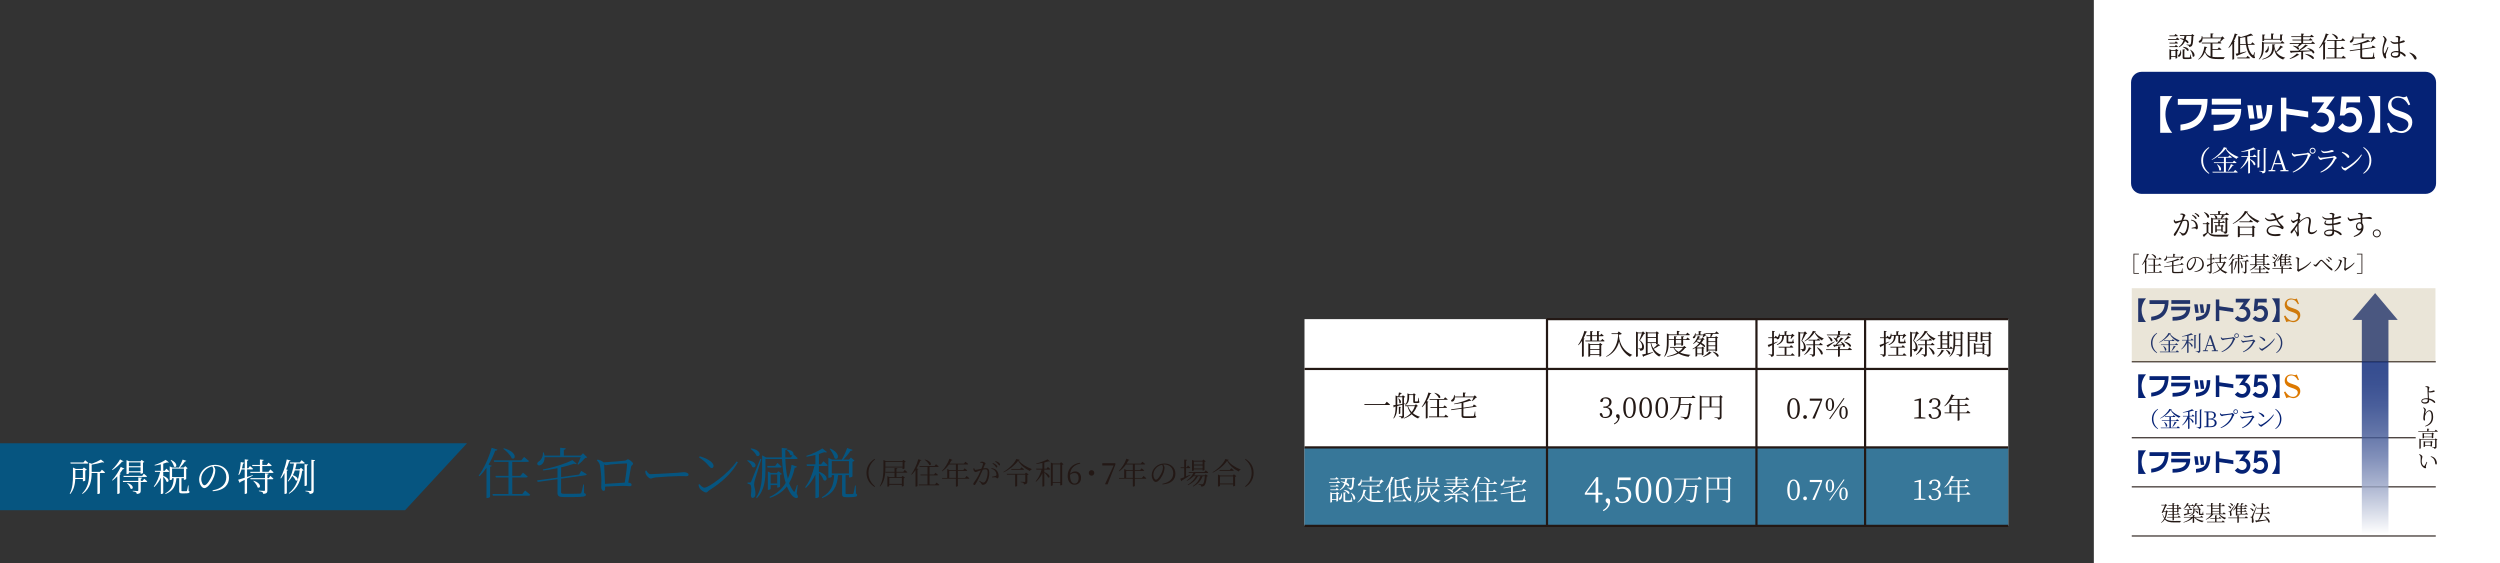 <?xml version="1.0" encoding="UTF-8"?>
<svg xmlns="http://www.w3.org/2000/svg" xmlns:xlink="http://www.w3.org/1999/xlink" viewBox="0 0 1084.5 244.37">
  <rect x="0" y="0" width="1084.5" height="244.37" fill="#333333" stroke="none"/>
  <defs>
    <style>
      .cls-1 {
        isolation: isolate;
      }

      .cls-1, .cls-2, .cls-3 {
        fill: none;
      }

      .cls-4 {
        fill: #052275;
      }

      .cls-5 {
        fill: #fff;
      }

      .cls-6 {
        fill: #dd7900;
      }

      .cls-7 {
        fill: #231814;
      }

      .cls-8 {
        fill: #231815;
      }

      .cls-9, .cls-10 {
        fill: #065580;
      }

      .cls-11 {
        fill: #9a7f3f;
        opacity: .2;
      }

      .cls-11, .cls-10, .cls-12 {
        mix-blend-mode: multiply;
      }

      .cls-2 {
        stroke-width: .48px;
      }

      .cls-2, .cls-3 {
        stroke: #231814;
      }

      .cls-3 {
        stroke-width: .96px;
      }

      .cls-10, .cls-12 {
        opacity: .8;
      }

      .cls-12 {
        fill: url(#_名称未設定グラデーション_7);
      }
    </style>
    <linearGradient id="_名称未設定グラデーション_7" data-name="名称未設定グラデーション 7" x1="1030.86" y1="231.71" x2="1030.42" y2="160.17" gradientUnits="userSpaceOnUse">
      <stop offset="0" stop-color="#fff"/>
      <stop offset=".12" stop-color="#d3d8e6"/>
      <stop offset=".3" stop-color="#95a1c4"/>
      <stop offset=".47" stop-color="#6173a8"/>
      <stop offset=".63" stop-color="#395091"/>
      <stop offset=".78" stop-color="#1c3682"/>
      <stop offset=".91" stop-color="#0b2778"/>
      <stop offset="1" stop-color="#052275"/>
    </linearGradient>
  </defs>
  <g class="cls-1">
    <g id="_レイヤー_2" data-name="レイヤー 2">
      <g id="_レイヤー_1-2" data-name="レイヤー 1">
        <g>
          <polygon class="cls-9" points="175.73 221.32 0 221.32 0 192.29 202.58 192.29 175.73 221.32"/>
          <g>
            <path class="cls-5" d="m32.66,207.81c-.11,2.11-.56,4.64-2.21,6.52l-.21-.18c1.29-2.41,1.41-5.33,1.41-7.9v-3.43l1.25.59h2.92l.57-.64,1.31.98c-.11.13-.38.26-.71.34v4.36c-.02.1-.54.33-.88.33h-.15v-.98h-3.29Zm-2-6.7l-.13-.48h5.64l.79-.97s.85.67,1.39,1.18c-.05.18-.21.26-.44.26h-7.24Zm2.03,2.79v2.36c0,.34,0,.7-.02,1.08h3.28v-3.44h-3.26Zm11.5-.15s.87.67,1.39,1.18c-.05.18-.21.26-.43.26h-1.82v8.78c0,.08-.34.34-.89.34h-.18v-9.13h-2.51v.02c0,2.95-.41,6.62-3.93,9.08l-.21-.21c2.64-2.56,3.08-5.74,3.08-8.87v-4.41l1.12.38c1.47-.52,3.08-1.26,3.97-1.82l1.43,1.16c-.15.15-.44.16-.85.02-1.15.38-2.93.8-4.59,1.05v3.11h3.69l.74-.95Z"/>
            <path class="cls-5" d="m53.96,203.32c-.1.16-.25.25-.64.18-.36.57-.84,1.23-1.38,1.9l.48.18c-.07.15-.21.25-.49.29v8.05c-.02.08-.44.36-.84.36h-.21v-7.67c-.64.69-1.34,1.33-2.08,1.88l-.2-.18c1.54-1.62,3.05-4.1,3.79-5.77l1.57.77Zm-.36-3.23c-.1.16-.25.23-.64.15-.88,1.13-2.54,2.64-4.15,3.69l-.2-.2c1.33-1.25,2.77-3.16,3.46-4.44l1.52.8Zm8.95,7.6s.84.64,1.33,1.13c-.05.18-.2.26-.41.26h-2.42v3.67c0,.87-.16,1.41-1.72,1.56-.03-.33-.11-.61-.34-.75-.25-.18-.67-.31-1.41-.41v-.26s1.7.13,2.05.13c.28,0,.36-.1.36-.33v-3.61h-6.6l-.13-.49h6.74v-1.52l1.64.18c-.03.23-.2.36-.57.41v.93h.8l.7-.9Zm-.15-2.2s.85.66,1.38,1.16c-.05.18-.18.25-.41.25h-9.72l-.13-.48h8.16l.72-.93Zm-6.49-.13c0,.08-.34.29-.87.29h-.16v-6.05l1.21.51h4.85l.51-.62,1.18.9c-.11.11-.28.21-.61.28v4.51c0,.08-.39.33-.88.33h-.16v-.59h-5.06v.44Zm-.61,4.16c3.25,1,2.43,3.16,1.34,2.44-.2-.79-.93-1.75-1.52-2.34l.18-.1Zm.61-8.93v1.65h5.06v-1.65h-5.06Zm5.06,3.83v-1.69h-5.06v1.69h5.06Z"/>
            <path class="cls-5" d="m70.82,206.41c3.25,1.16,2.41,3.23,1.39,2.51-.2-.69-.82-1.59-1.39-2.18v7.21c0,.08-.38.36-.9.36h-.15v-7.06c-.71,1.52-1.66,2.88-2.85,4.03l-.21-.23c1.33-1.72,2.23-4.05,2.77-6.34h-2.23l-.12-.49h2.64v-2.8c-.85.23-1.77.41-2.62.54l-.1-.26c1.71-.51,3.79-1.52,4.8-2.23l1.38,1.08c-.15.16-.43.16-.82.05-.44.18-.98.36-1.59.54v3.08h.64l.71-.92s.8.67,1.29,1.15c-.03.18-.2.26-.43.26h-2.21v1.7Zm11.03,6.54c.33.13.38.25.38.46,0,.43-.41.62-2.2.62h-1.1c-1.02,0-1.2-.26-1.2-.98v-5.6h-1.2c-.31,3.47-1.38,5.51-4.74,6.87l-.12-.25c2.79-1.61,3.52-3.57,3.69-6.62h-.72v.48c0,.1-.44.33-.87.33h-.15v-5.95l1.1.51h2.92c.59-1,1.23-2.41,1.59-3.46l1.62.56c-.07.18-.26.29-.61.26-.52.82-1.34,1.84-2.18,2.64h1.7v-.02h.03l.54-.61,1.06.95c-.11.11-.34.25-.61.29v4.38c-.02.08-.41.33-.83.33h-.2v-.69h-1.03v5.36c0,.23.05.29.43.29h.87c.41,0,.7,0,.84-.02.13-.02.2-.05.25-.21.1-.26.29-1.33.46-2.31h.21l.05,2.39Zm-7.64-13.45c3.31,1.51,2.36,3.75,1.26,2.9-.18-.9-.88-2.06-1.46-2.79l.2-.11Zm.44,7.46h5.13v-3.69h-5.13v3.69Z"/>
            <path class="cls-5" d="m92.21,212.71c4.01-.7,5.95-2.77,5.95-5.74s-2.16-4.79-4.87-4.79c-.2,0-.39.02-.59.03.38.52.71,1.1.71,1.74,0,.79-.18,1.7-.51,2.64-.69,1.97-2.59,5.15-4.26,5.15-1.1,0-2.25-1.74-2.25-3.75,0-1.66.79-3.36,2.18-4.6,1.34-1.2,3.03-1.75,4.79-1.75,3.38,0,5.98,2.21,5.98,5.6,0,2.72-1.7,5.51-7.06,5.85l-.07-.38Zm-.12-10.39c-1.15.23-2.26.8-3.1,1.62-1.05,1.02-1.69,2.34-1.69,3.79,0,1.57.72,2.77,1.39,2.77,1.08,0,2.59-2.59,3.26-4.15.31-.79.59-1.79.59-2.52,0-.59-.18-1.02-.46-1.51Z"/>
            <path class="cls-5" d="m109.68,206.33c-.67.36-1.51.82-2.51,1.33v6.19c0,.16-.43.43-.82.43h-.2v-6.11c-.57.28-1.18.57-1.84.88-.07.21-.2.36-.34.43l-.67-1.36c.57-.15,1.61-.46,2.85-.87v-3.61h-1.34c-.29.93-.67,1.77-1.13,2.44l-.26-.15c.52-1.46.9-3.51,1.02-5.49l1.56.31c-.05.2-.21.36-.57.38-.12.69-.28,1.36-.46,2.02h1.2v-3.9l1.59.2c-.03.23-.15.39-.57.46v3.24h.49l.75-.98s.84.69,1.34,1.21c-.05.18-.2.26-.43.26h-2.16v3.28c.77-.26,1.61-.54,2.43-.82l.08.23Zm-.31-4.65h3.38v-2.36l1.64.18c-.03.23-.18.39-.59.44v1.74h1.93l.75-.98s.85.72,1.39,1.21c-.05.18-.21.26-.44.26h-3.64v2.49h2.72l.75-1.02s.9.72,1.41,1.25c-.05.18-.21.26-.43.26h-9.6l-.13-.49h4.23v-2.49h-3.25l-.13-.49Zm7.92,4.77s.84.71,1.33,1.2c-.05.18-.21.26-.43.26h-2.2v4.8c0,.89-.18,1.41-1.77,1.57-.05-.34-.13-.62-.39-.77-.26-.2-.72-.31-1.51-.43v-.26s1.87.13,2.21.13.41-.1.41-.33v-4.72h-6.24l-.13-.48h6.38v-2.1l1.64.18c-.05.21-.2.34-.59.41v1.51h.57l.72-.98Zm-7.24,2.08c3.77,1.21,2.92,3.72,1.69,2.9-.21-.92-1.13-2.08-1.85-2.77l.16-.13Z"/>
            <path class="cls-5" d="m124.93,203.89c-.05.15-.21.26-.49.28v9.77c-.02.08-.44.34-.84.34h-.18v-9.11c-.48.88-.98,1.69-1.52,2.38l-.25-.15c1.1-2.03,2.16-5.15,2.75-8.11l1.64.49c-.05.2-.23.33-.61.33-.34,1.2-.77,2.39-1.26,3.49l.75.29Zm3.7-2.8c-.15.87-.33,1.69-.57,2.49h1.88l.61-.67,1.16,1.08c-.12.13-.28.18-.62.21-.56,3.85-1.77,7.67-5.64,10l-.2-.23c3.1-2.34,4.33-6.06,4.77-9.92h-2.11c-.23.7-.52,1.39-.85,2.05,2.98,1.05,2.16,2.93,1.16,2.25-.2-.59-.8-1.34-1.36-1.92-.49.88-1.08,1.7-1.79,2.46l-.23-.21c1.51-2.1,2.31-4.77,2.67-7.59h-1.66l-.13-.49h4.33l.79-.97s.85.69,1.39,1.2c-.03.18-.2.26-.43.26h-3.18Zm4.49,9.39c0,.13-.43.36-.8.36h-.2v-9.49l1.57.16c-.05.23-.18.38-.57.43v8.54Zm3.57-10.87c-.05.23-.21.39-.61.44v12.67c0,.88-.18,1.43-1.72,1.59-.05-.33-.15-.61-.38-.77-.26-.2-.7-.31-1.47-.41v-.26s1.77.13,2.15.13c.31,0,.41-.1.41-.38v-13.19l1.62.18Z"/>
          </g>
          <g>
            <rect class="cls-5" x="565.89" y="138.44" width="305.28" height="89.68"/>
            <rect class="cls-10" x="565.89" y="194.08" width="305.28" height="34.04"/>
            <g>
              <path class="cls-7" d="m600.79,175.28l.78-1.02s.9.73,1.44,1.24c-.04.15-.17.2-.37.2h-10.7l-.12-.42h8.98Z"/>
              <path class="cls-7" d="m609.06,180.42c0,.63-.11,1.02-1.12,1.12-.04-.22-.09-.44-.23-.55-.15-.14-.41-.22-.86-.28v-.2s1.01.07,1.23.07c.2,0,.26-.07.26-.25v-4.76c-.65.18-1.39.38-2.2.59-.03,1.82-.18,3.92-1.53,5.39l-.18-.14c.84-1.44.96-3.26.98-5.07l-.54.14c-.06.15-.18.26-.31.28l-.14-.97c.23-.01.58-.06.98-.11v-4.13l.87.38h.31c.09-.48.21-1.18.28-1.67l1.28.26c-.04.17-.2.27-.46.28-.18.33-.47.77-.71,1.13h1.23l.37-.48,1.01.74c-.07.11-.28.21-.53.25v2.66l.58-.1.04.21-.62.17v5.04Zm-2.93-4.85c.65-.1,1.4-.22,2.2-.36v-2.91h-2.2v3.27Zm.61-2.75c1.75,1.28.78,2.64.32,1.99-.02-.48-.14-1.33-.49-1.89l.17-.1Zm.7,6.53c0,.09-.27.25-.5.25h-.12v-3.16l.95.11c-.01.14-.1.23-.32.27v2.53Zm7.69-3.23c-.1.11-.22.14-.49.16-.41,1.08-.97,2.08-1.76,2.92.84.71,1.87,1.24,3.04,1.59l-.02.14c-.33.04-.59.25-.73.61-1.12-.46-2.04-1.06-2.78-1.84-.86.77-1.96,1.4-3.35,1.86l-.11-.18c1.25-.54,2.28-1.27,3.06-2.13-.64-.84-1.12-1.84-1.44-3.05h-.95l-.1-.36h4.22l.53-.49.87.79Zm-5.55-.6c.87-.96.96-2.14.96-3.22v-1.67l.9.39h1.51l.42-.44.84.74c-.07.07-.18.14-.41.17v2.5c0,.14.02.16.22.16h.46c.18,0,.34,0,.41-.01.07,0,.12-.01.16-.12.06-.16.18-.84.29-1.45h.18l.02,1.49c.22.09.25.18.25.33,0,.31-.29.47-1.34.47h-.63c-.65,0-.76-.18-.76-.69v-2.78h-1.77v.91c0,1.05-.13,2.46-1.56,3.41l-.15-.17Zm1.24.66c.34,1.01.89,1.87,1.57,2.57.6-.76,1.06-1.64,1.35-2.57h-2.93Z"/>
              <path class="cls-7" d="m620.93,170.68c-.06.15-.22.25-.49.23-.41,1.12-.92,2.18-1.49,3.12l.73.27c-.05.11-.16.2-.38.22v6.74c-.01.06-.33.27-.65.27h-.15v-6.79c-.49.73-1.02,1.37-1.57,1.89l-.18-.12c1.11-1.49,2.25-3.86,2.92-6.25l1.28.41Zm6.2,9.16s.73.55,1.16.96c-.04.14-.15.2-.32.2h-8.04l-.1-.37h3.59v-3.71h-2.83l-.1-.36h2.93v-3.12h-3.21l-.1-.36h6.19l.6-.75s.68.53,1.11.91c-.04.14-.16.2-.33.2h-3.42v3.12h1.83l.57-.71s.66.5,1.06.87c-.02.14-.15.2-.32.2h-3.14v3.71h2.26l.62-.79Zm-4.75-9.46c3.11.82,2.68,2.74,1.76,2.24-.28-.73-1.18-1.62-1.89-2.13l.14-.11Z"/>
              <path class="cls-7" d="m639.34,175.45s.75.44,1.22.74c-.01.14-.13.23-.29.25l-5.45.76v3c0,.28.1.38.79.38h1.77c.81,0,1.4-.01,1.66-.04.2-.02.26-.07.32-.2.11-.23.26-.96.43-1.84h.17l.03,1.92c.31.1.41.18.41.37,0,.39-.48.53-3.04.53h-1.82c-1.21,0-1.51-.21-1.51-.96v-3.05l-4.44.61-.12-.34,4.56-.63v-2.12c-1.05.22-2.15.41-3.21.52l-.05-.23c2.36-.42,5.18-1.34,6.59-2.09l.97.81c-.1.1-.33.1-.63,0-.79.28-1.78.57-2.88.82v2.18l4.03-.57.49-.82Zm-8.2-3.07c.01.85-.33,1.41-.69,1.66-.32.23-.77.27-.92-.01-.12-.26.04-.5.28-.68.54-.31,1.01-1.11.95-2.02h.21c.07.23.12.47.15.69h3.51v-1.76l1.27.12c-.02.17-.15.29-.44.34v1.29h3.78l.53-.53.95.91c-.09.09-.23.12-.47.14-.37.46-1.04,1.12-1.56,1.5l-.15-.1c.22-.41.52-1.06.71-1.56h-8.09Z"/>
            </g>
            <g>
              <path class="cls-7" d="m695.39,173.7c-.12.5-.27.73-.66.73-.26,0-.47-.11-.58-.43.27-1.13,1.29-1.66,2.46-1.66,1.51,0,2.47.86,2.47,2.1,0,1.01-.66,1.81-1.83,2.18,1.41.25,2.12,1.07,2.12,2.21,0,1.46-1.19,2.52-2.93,2.52-1.27,0-2.24-.54-2.51-1.8.12-.25.32-.38.58-.38.37,0,.5.25.66.79l.23.76c.31.1.6.14.88.14,1.37,0,2.08-.76,2.08-1.99s-.71-1.98-2.17-1.98h-.63v-.53h.53c1.23,0,2.02-.69,2.02-1.89,0-1.02-.62-1.62-1.7-1.62-.25,0-.5.02-.8.1l-.23.76Z"/>
              <path class="cls-7" d="m701.48,181.26c-.31-.26-.44-.55-.44-.84,0-.39.23-.74.69-.74.23,0,.46.09.74.34.09.31.14.55.14.87,0,1.48-1.13,2.71-2.32,3.21l-.16-.36c.91-.49,1.56-1.13,1.83-2.14l-.47-.36Z"/>
              <path class="cls-7" d="m709.62,176.86c0,3.28-1.33,4.49-2.72,4.49s-2.74-1.21-2.74-4.49,1.34-4.53,2.74-4.53,2.72,1.23,2.72,4.53Zm-2.72,4c.86,0,1.7-.89,1.7-4s-.84-4.02-1.7-4.02-1.71.86-1.71,4.02.82,4,1.71,4Z"/>
              <path class="cls-7" d="m716.61,176.86c0,3.28-1.33,4.49-2.72,4.49s-2.74-1.21-2.74-4.49,1.34-4.53,2.74-4.53,2.72,1.23,2.72,4.53Zm-2.72,4c.86,0,1.7-.89,1.7-4s-.84-4.02-1.7-4.02-1.71.86-1.71,4.02.82,4,1.71,4Z"/>
              <path class="cls-7" d="m723.6,176.86c0,3.28-1.33,4.49-2.72,4.49s-2.74-1.21-2.74-4.49,1.34-4.53,2.74-4.53,2.72,1.23,2.72,4.53Zm-2.72,4c.86,0,1.7-.89,1.7-4s-.84-4.02-1.7-4.02-1.71.86-1.71,4.02.82,4,1.71,4Z"/>
              <path class="cls-7" d="m734.38,171.51s.7.55,1.13.95c-.01.12-.13.18-.32.18h-6c-.04.89-.07,1.78-.21,2.68h3.6l.49-.52.93.79c-.09.09-.26.16-.52.18-.15,2.8-.55,5.09-1.18,5.69-.37.33-.87.49-1.5.49,0-.25-.06-.46-.27-.59-.21-.15-.89-.3-1.46-.38v-.22c.66.07,1.82.17,2.13.17.26,0,.38-.04.54-.16.46-.39.79-2.56.95-5.1h-3.76c-.41,2.36-1.44,4.66-4.38,6.49l-.18-.21c3.65-2.78,3.84-6.25,3.9-9.32h-3.8l-.11-.34h9.4l.63-.79Z"/>
              <path class="cls-7" d="m747.35,172.24c-.09.1-.29.21-.54.25v8.39c0,.64-.16,1.06-1.45,1.18-.04-.26-.12-.44-.34-.57-.22-.12-.6-.23-1.3-.32v-.2s1.62.12,1.93.12c.28,0,.37-.1.37-.32v-4.05h-7.86v5.07c0,.11-.3.32-.65.32h-.15v-10.58l.87.42h7.66l.42-.52,1.05.8Zm-9.2,4.14h3.48v-4.06h-3.48v4.06Zm7.86,0v-4.06h-3.57v4.06h3.57Z"/>
            </g>
            <g>
              <path class="cls-7" d="m780.77,177.24c0,3.28-1.33,4.49-2.72,4.49s-2.74-1.21-2.74-4.49,1.34-4.53,2.74-4.53,2.72,1.23,2.72,4.53Zm-2.72,4c.86,0,1.7-.89,1.7-4s-.84-4.02-1.7-4.02-1.71.86-1.71,4.02.82,4,1.71,4Z"/>
              <path class="cls-7" d="m782.23,180.91c0-.46.34-.84.81-.84s.81.38.81.84-.34.81-.81.81-.81-.37-.81-.81Z"/>
              <path class="cls-7" d="m790.45,172.9v.57l-3.2,8.09h-.9l-.12-.12,3.52-7.61h-4.67v-.92h5.38Z"/>
              <path class="cls-7" d="m795.63,175.49c0,1.97-.9,2.78-1.82,2.78s-1.83-.81-1.83-2.78.91-2.77,1.83-2.77,1.82.81,1.82,2.77Zm-1.82,2.39c.52,0,.98-.47.98-2.39s-.47-2.37-.98-2.37-.98.46-.98,2.37.49,2.39.98,2.39Zm-.28,3.74l6.27-9.02.33.27-6.26,9.02-.34-.27Zm8.02-2.69c0,1.97-.9,2.77-1.82,2.77s-1.83-.8-1.83-2.77.91-2.77,1.83-2.77,1.82.8,1.82,2.77Zm-1.82,2.37c.5,0,.97-.47.97-2.37s-.47-2.39-.97-2.39-1,.46-1,2.39.5,2.37,1,2.37Z"/>
            </g>
            <g>
              <path class="cls-5" d="m780.77,212.54c0,3.28-1.33,4.49-2.72,4.49s-2.74-1.21-2.74-4.49,1.34-4.53,2.74-4.53,2.72,1.23,2.72,4.53Zm-2.72,4c.86,0,1.7-.89,1.7-4s-.84-4.02-1.7-4.02-1.71.86-1.71,4.02.82,4,1.71,4Z"/>
              <path class="cls-5" d="m782.23,216.2c0-.46.34-.84.81-.84s.81.38.81.84-.34.81-.81.81-.81-.37-.81-.81Z"/>
              <path class="cls-5" d="m790.45,208.2v.57l-3.2,8.09h-.9l-.12-.12,3.52-7.61h-4.67v-.92h5.38Z"/>
              <path class="cls-5" d="m795.63,210.78c0,1.97-.9,2.78-1.82,2.78s-1.83-.81-1.83-2.78.91-2.77,1.83-2.77,1.82.81,1.82,2.77Zm-1.82,2.39c.52,0,.98-.47.98-2.39s-.47-2.37-.98-2.37-.98.46-.98,2.37.49,2.39.98,2.39Zm-.28,3.74l6.27-9.02.33.27-6.26,9.02-.34-.27Zm8.02-2.69c0,1.97-.9,2.77-1.82,2.77s-1.83-.8-1.83-2.77.91-2.77,1.83-2.77,1.82.8,1.82,2.77Zm-1.82,2.37c.5,0,.97-.47.97-2.37s-.47-2.39-.97-2.39-1,.46-1,2.39.5,2.37,1,2.37Z"/>
            </g>
            <g>
              <path class="cls-7" d="m835.25,181.17v.39h-4.86v-.39l1.94-.23c.01-.74.02-1.46.02-2.19v-5.04l-1.84.21v-.44l2.66-.69.18.15-.05,1.91v3.91c0,.73.01,1.45.02,2.19l1.92.23Z"/>
              <path class="cls-7" d="m838.06,174.08c-.12.5-.27.73-.66.73-.26,0-.47-.11-.58-.43.27-1.13,1.29-1.66,2.46-1.66,1.51,0,2.47.86,2.47,2.1,0,1.01-.66,1.81-1.83,2.18,1.41.25,2.12,1.07,2.12,2.21,0,1.46-1.19,2.52-2.93,2.52-1.27,0-2.24-.54-2.51-1.8.12-.25.32-.38.58-.38.37,0,.5.25.66.79l.23.76c.31.1.6.14.89.14,1.36,0,2.08-.76,2.08-1.99s-.71-1.98-2.17-1.98h-.63v-.53h.53c1.23,0,2.02-.69,2.02-1.89,0-1.02-.62-1.62-1.7-1.62-.25,0-.5.02-.8.1l-.23.76Z"/>
              <path class="cls-7" d="m853.62,178.13s.71.55,1.14.95c-.02.14-.14.2-.32.2h-4.39v2.96c0,.06-.27.27-.7.27h-.14v-3.23h-5.6l-.1-.34h2.14v-3.64l.98.42h2.57v-2.29h-2.82c-.82,1.19-1.8,2.15-2.82,2.83l-.13-.14c1.16-1.13,2.4-3.03,3.15-5.07l1.25.52c-.06.14-.21.25-.48.21-.22.44-.47.87-.73,1.28h5.88l.63-.76s.69.52,1.14.93c-.04.14-.16.2-.33.2h-3.91v2.29h2.2l.57-.73s.68.52,1.08.9c-.02.12-.16.18-.32.18h-3.53v2.87h2.93l.64-.8Zm-4.4.8v-2.87h-2.72v2.87h2.72Z"/>
            </g>
            <g>
              <path class="cls-5" d="m835.25,216.46v.39h-4.86v-.39l1.94-.23c.01-.74.02-1.46.02-2.19v-5.04l-1.84.21v-.44l2.66-.69.18.15-.05,1.91v3.91c0,.73.01,1.45.02,2.19l1.92.23Z"/>
              <path class="cls-5" d="m838.06,209.38c-.12.5-.27.73-.66.73-.26,0-.47-.11-.58-.43.27-1.13,1.29-1.66,2.46-1.66,1.51,0,2.47.86,2.47,2.1,0,1.01-.66,1.81-1.83,2.18,1.41.25,2.12,1.07,2.12,2.21,0,1.46-1.19,2.52-2.93,2.52-1.27,0-2.24-.54-2.51-1.8.12-.25.32-.38.58-.38.37,0,.5.25.66.79l.23.76c.31.1.6.14.89.14,1.36,0,2.08-.76,2.08-1.99s-.71-1.98-2.17-1.98h-.63v-.53h.53c1.23,0,2.02-.69,2.02-1.89,0-1.02-.62-1.62-1.7-1.62-.25,0-.5.02-.8.1l-.23.76Z"/>
              <path class="cls-5" d="m853.62,213.42s.71.55,1.14.95c-.02.14-.14.2-.32.2h-4.39v2.96c0,.06-.27.27-.7.27h-.14v-3.23h-5.6l-.1-.34h2.14v-3.64l.98.42h2.57v-2.29h-2.82c-.82,1.19-1.8,2.15-2.82,2.83l-.13-.14c1.16-1.13,2.4-3.03,3.15-5.07l1.25.52c-.06.14-.21.25-.48.21-.22.44-.47.87-.73,1.28h5.88l.63-.76s.69.52,1.14.93c-.04.14-.16.2-.33.2h-3.91v2.29h2.2l.57-.73s.68.52,1.08.9c-.02.12-.16.18-.32.18h-3.53v2.87h2.93l.64-.8Zm-4.4.8v-2.87h-2.72v2.87h2.72Z"/>
            </g>
            <g>
              <path class="cls-5" d="m695.15,214.62h-1.83v3.41h-1.16v-3.41h-4.66v-.71l5.02-6.92h.81v6.77h1.83v.87Zm-2.99-.87v-5.31l-3.83,5.31h3.83Z"/>
              <path class="cls-5" d="m697.07,218.14c-.39-.33-.56-.7-.56-1.05,0-.5.29-.93.87-.93.29,0,.57.11.93.43.11.39.17.7.17,1.1,0,1.86-1.42,3.41-2.93,4.04l-.2-.45c1.15-.62,1.97-1.42,2.31-2.69l-.59-.45Z"/>
              <path class="cls-5" d="m702.29,211.48c.57-.17,1.11-.26,1.75-.26,2.14,0,3.59,1.22,3.59,3.41s-1.52,3.62-3.86,3.62c-1.64,0-2.74-.74-3.1-2.23.12-.34.39-.51.73-.51.43,0,.62.22.82.94l.31,1.01c.39.11.74.17,1.15.17,1.75,0,2.71-1.11,2.71-2.85s-1.07-2.76-2.71-2.76c-.57,0-1.15.08-1.69.26l-.43-.09.36-5.06h5.44v1.16h-4.83l-.23,3.19Z"/>
              <path class="cls-5" d="m716.37,212.59c0,4.14-1.67,5.65-3.42,5.65s-3.45-1.52-3.45-5.65,1.69-5.7,3.45-5.7,3.42,1.55,3.42,5.7Zm-3.42,5.03c1.08,0,2.14-1.11,2.14-5.03s-1.05-5.06-2.14-5.06-2.15,1.08-2.15,5.06,1.04,5.03,2.15,5.03Z"/>
              <path class="cls-5" d="m725.16,212.59c0,4.14-1.67,5.65-3.42,5.65s-3.45-1.52-3.45-5.65,1.69-5.7,3.45-5.7,3.42,1.55,3.42,5.7Zm-3.42,5.03c1.08,0,2.14-1.11,2.14-5.03s-1.05-5.06-2.14-5.06-2.15,1.08-2.15,5.06,1.04,5.03,2.15,5.03Z"/>
              <path class="cls-5" d="m737.09,206.76s.76.6,1.22,1.02c-.01.13-.15.2-.34.2h-6.48c-.04.96-.08,1.92-.23,2.89h3.89l.53-.56,1.01.85c-.09.09-.28.17-.56.2-.16,3.03-.6,5.5-1.27,6.15-.4.36-.94.53-1.62.53,0-.27-.07-.49-.29-.64-.23-.16-.96-.32-1.58-.41v-.24c.72.08,1.96.19,2.3.19.28,0,.41-.04.58-.17.49-.42.85-2.76,1.02-5.51h-4.06c-.44,2.55-1.55,5.03-4.73,7.01l-.2-.23c3.94-3,4.14-6.74,4.21-10.06h-4.1l-.12-.37h10.14l.68-.85Z"/>
              <path class="cls-5" d="m751.1,207.54c-.09.11-.32.23-.58.27v9.05c0,.69-.17,1.14-1.57,1.27-.04-.28-.13-.48-.37-.61s-.65-.25-1.41-.35v-.21s1.75.13,2.08.13c.31,0,.4-.11.4-.35v-4.37h-8.48v5.47c0,.12-.32.35-.7.35h-.16v-11.42l.94.45h8.27l.45-.56,1.13.86Zm-9.93,4.47h3.76v-4.38h-3.76v4.38Zm8.48,0v-4.38h-3.85v4.38h3.85Z"/>
            </g>
            <g>
              <path class="cls-7" d="m688.59,143.94c-.05.14-.2.23-.48.22-.33.91-.73,1.8-1.17,2.61l.48.17c-.04.11-.16.2-.37.23v7.33c-.02.06-.34.27-.65.27h-.15v-6.86c-.47.71-.97,1.34-1.5,1.86l-.17-.12c1.04-1.46,2.13-3.8,2.74-6.12l1.27.42Zm6.48,3.07s.63.5,1.01.89c-.04.14-.15.2-.31.2h-7.98l-.1-.37h2.16v-1.91h-1.59l-.1-.37h1.68v-1.84l1.19.12c-.02.16-.14.27-.39.32v1.4h2.13v-1.84l1.18.12c-.03.16-.12.27-.39.32v1.4h.55l.55-.71s.63.5,1.01.89c-.02.14-.15.2-.32.2h-1.79v1.91h.96l.54-.71Zm-.93,1.77l1,.75c-.09.1-.27.21-.52.26v4.62c-.01.09-.42.27-.69.27h-.11v-.66h-4v.47c0,.09-.32.27-.68.27h-.12v-5.88l.86.38h3.81l.44-.48Zm-4.32.85v1.75h4v-1.75h-4Zm4,4.02v-1.91h-4v1.91h4Zm-3.16-5.93h2.13v-1.91h-2.13v1.91Z"/>
              <path class="cls-7" d="m702.17,143.78l1.38,1.01c-.2.23-.64.37-1.25.42v.6c.43,3.85,2.31,6.73,5.77,8.14l-.05.15c-.42.01-.68.25-.86.7-2.07-1.14-4.23-3.53-4.78-6.68-.8,3.12-2.72,5.39-5.52,6.67l-.12-.18c2.73-1.45,4.8-4.44,5.2-8.76v-.92h-2.8l-.1-.36h2.64l.5-.79Z"/>
              <path class="cls-7" d="m713.72,144.69c-.1.1-.27.14-.54.14-.43.73-1.22,2.09-1.77,2.79,1.3.91,1.77,1.94,1.77,2.84.01,1.11-.44,1.67-1.66,1.72,0-.26-.05-.53-.15-.63-.1-.09-.36-.16-.65-.2v-.18h.95c.15,0,.23-.01.34-.07.22-.11.33-.37.33-.82,0-.84-.32-1.71-1.23-2.62.32-.75.82-2.1,1.13-3.05h-1.75v9.89c0,.06-.25.28-.64.28h-.14v-10.92l.93.38h1.59l.52-.5.96.96Zm6.48,5.19c-.09.11-.21.14-.47.05-.73.57-1.65,1.11-2.39,1.39.79,1.19,1.89,2.07,3.27,2.61l-.04.12c-.34.04-.63.27-.78.65-2.08-1.14-3.27-2.99-3.76-5.89h-1.29v4.49c.73-.16,1.53-.36,2.31-.57l.05.18c-.98.46-2.3,1.02-3.98,1.6-.05.16-.16.27-.27.31l-.5-1.02c.38-.06.95-.18,1.61-.32v-9.64l.93.39h3.36l.44-.5,1.02.79c-.07.1-.29.21-.54.26v4.34c-.02.07-.42.23-.69.23h-.11v-.54h-2.08c.2.87.5,1.64.91,2.31.63-.48,1.41-1.23,2.04-1.98l.95.74Zm-5.45-5.28v1.65h3.63v-1.65h-3.63Zm0,3.84h3.63v-1.82h-3.63v1.82Z"/>
              <path class="cls-7" d="m723.88,148.14c0,2.03-.1,4.72-1.78,6.6l-.18-.12c1.07-1.92,1.17-4.29,1.17-6.47v-3.52l.93.43h3.42v-1.54l1.24.12c-.02.17-.15.29-.46.34v1.07h3.16l.6-.76s.68.54,1.09.92c-.03.14-.15.2-.32.2h-8.88v2.72Zm7.65,2.69c-.1.11-.23.15-.54.15-.57.79-1.28,1.44-2.13,1.98,1.22.53,2.72.82,4.39.96v.15c-.36.06-.6.31-.69.71-1.77-.27-3.23-.7-4.39-1.43-1.34.7-2.99,1.17-4.93,1.41l-.07-.21c1.71-.34,3.23-.86,4.48-1.57-.7-.55-1.27-1.24-1.7-2.12h-1.44l-.11-.36h5.69l.59-.46.85.77Zm-2.19-.87v-.55h-2.37v.34c0,.1-.34.27-.64.27h-.14v-2.57h-2.19l-.09-.34h2.28v-1.28l1.21.14c-.02.16-.13.26-.43.31v.84h2.37v-1.28l1.23.14c-.03.16-.14.26-.44.31v.84h1.33l.58-.73s.62.52,1.02.87c-.04.14-.16.2-.33.2h-2.59v2.24c0,.09-.33.27-.64.27h-.15Zm-3.1.91c.48.75,1.14,1.33,1.96,1.77.75-.5,1.37-1.09,1.82-1.77h-3.78Zm3.1-1.82v-1.6h-2.37v1.6h2.37Z"/>
              <path class="cls-7" d="m738.98,153.89c-.01.09-.39.26-.63.26h-.11v-.47h-2v.73s-.25.26-.62.26h-.12v-3.73c-.37.21-.75.41-1.17.58l-.12-.18c1.13-.61,2.12-1.49,2.87-2.45-.43-.26-.87-.49-1.25-.66-.37.38-.77.71-1.21.98l-.16-.14c.84-.76,1.66-2.05,2.09-3.33l1.07.39c-.05.12-.2.22-.44.2-.1.2-.22.39-.34.59h1.24l.52-.49.86.77c-.09.1-.21.14-.49.15-.25.48-.54.96-.9,1.4,1.96.93,1.86,1.96,1.14,1.73-.33-.38-.91-.82-1.56-1.24-.46.49-1,.96-1.61,1.37l.36.16h1.75l.39-.42.87.66c-.06.07-.22.16-.42.2v2.68Zm-3.41-8.42c-.07,1.8-1.67,1.39-1.09.61.42-.23.76-.8.84-1.57h.18c.04.23.06.43.07.61h1.32v-1.5l1.21.12c-.01.17-.15.3-.44.34v1.03h1.18l.49-.52.9.87c-.1.09-.23.1-.47.11-.25.27-.69.64-1,.84l-.17-.09c.07-.21.2-.58.28-.87h-3.3Zm1.02,1.81c-.18.26-.39.52-.6.76.53.12.98.27,1.39.43.26-.39.48-.79.66-1.19h-1.45Zm1.65,6.05v-2.19h-2v2.19h2Zm.55,1.32c1.01-.53,2.15-1.4,2.71-2.19l1.04.61c-.06.12-.2.14-.39.07-.69.64-2.05,1.33-3.23,1.69l-.12-.18Zm5.79-10.91s.68.52,1.07.9c-.02.14-.13.2-.32.2h-2.25c-.23.49-.53,1.03-.79,1.41h1.72l.43-.46.91.71c-.07.09-.25.17-.46.21v5.49c-.01.07-.39.26-.65.26h-.12v-.44h-3.06v.33c0,.1-.29.28-.63.28h-.14v-6.76l.82.38h.79c.09-.39.17-.95.23-1.41h-2.32l-.1-.36h4.28l.58-.74Zm-3.52,2.88v1.41h3.06v-1.41h-3.06Zm0,3.21h3.06v-1.45h-3.06v1.45Zm3.06,1.83v-1.48h-3.06v1.48h3.06Zm-1.05.87c3.11.77,2.74,2.64,1.83,2.16-.32-.69-1.25-1.56-1.96-2.04l.12-.12Z"/>
            </g>
            <g>
              <path class="cls-7" d="m771.15,148.31c-.44.26-.98.58-1.62.95v4.35c0,.66-.12,1.06-1.18,1.18-.04-.26-.1-.48-.23-.59-.17-.15-.44-.23-.92-.3v-.21s1.07.09,1.29.09c.21,0,.27-.06.27-.25v-3.84c-.38.21-.79.43-1.22.65-.02.15-.12.26-.23.32l-.48-1.01c.39-.11,1.08-.34,1.93-.65v-2.31h-1.64l-.09-.37h1.72v-2.8l1.23.14c-.04.17-.16.29-.46.33v2.34h.27l.49-.69s.39.36.73.68c.27-.17.71-.77.74-1.61h.2c.05.2.07.39.1.58h2.09v-1.62l1.18.12c-.02.16-.12.28-.41.33v1.17h2.14l.52-.52.92.9c-.1.1-.23.12-.46.14-.28.32-.8.9-1.09,1.21l-.18-.07c.09-.31.23-.86.34-1.28h-1.35v2.41c0,.14.02.16.31.16h1.28c.09-.01.14-.02.17-.1.07-.12.18-.55.29-.98h.15l.04,1.01c.23.06.28.16.28.32,0,.32-.28.46-1.6.46h-.8c-.73,0-.85-.18-.85-.69v-2.58h-1.11c-.11,1.61-.44,3.01-2.98,4l-.17-.2c2.12-1.06,2.31-2.36,2.37-3.8h-1.08c0,.65-.21,1.16-.59,1.4-.47.29-.88.01-.77-.36h-1.17v2.03c.5-.18,1.03-.38,1.56-.58l.06.16Zm6.33,4.89s.66.52,1.06.91c-.04.14-.15.18-.32.18h-7.56l-.1-.36h3.62v-3.14h-2.55l-.1-.37h4.87l.55-.69s.62.48,1,.86c-.04.14-.15.2-.32.2h-2.67v3.14h1.94l.58-.74Z"/>
              <path class="cls-7" d="m783.98,144.69c-.09.11-.26.14-.54.15-.41.76-1.17,2.18-1.67,2.93,1.18.96,1.59,2.02,1.59,2.95.01,1.16-.41,1.71-1.54,1.76,0-.26-.06-.52-.15-.63-.09-.09-.33-.16-.6-.2v-.2h.82c.13,0,.22-.01.32-.07.21-.11.32-.38.32-.86,0-.85-.26-1.8-1.07-2.72.31-.77.77-2.2,1.06-3.19h-1.62v9.88c0,.06-.26.28-.65.28h-.12v-10.91l.92.38h1.44l.53-.5.97.95Zm1.89,6.4c-.05.12-.17.15-.41.12-.49.97-1.54,2.08-2.71,2.77l-.1-.17c.95-.84,1.73-2.13,2.09-3.2l1.12.48Zm1.91-7.28c-.02.14-.15.2-.43.22.75,1.25,2.25,2.21,3.75,2.82l-.03.17c-.33.09-.6.37-.68.69-1.39-.8-2.64-2.04-3.26-3.54-.81,1.54-2.51,3.07-4.25,3.95l-.1-.17c1.51-1,3.19-2.96,3.63-4.44l1.37.31Zm1.92,4.88s.63.52,1.03.87c-.04.14-.15.2-.32.2h-3.05v3.82c0,.63-.14,1.08-1.18,1.19-.01-.23-.07-.47-.21-.58-.17-.15-.43-.23-.93-.31v-.18s1.06.07,1.29.07c.21,0,.26-.05.26-.22v-3.8h-2.94l-.1-.36h3.04v-1.66h-1.99l-.1-.36h3.73l.48-.6s.55.43.91.76c-.04.14-.15.2-.31.2h-1.94v1.66h1.77l.57-.71Zm-1.35,1.93c3.16,1.77,2.55,3.74,1.64,3.06-.25-.91-1.14-2.18-1.79-2.96l.16-.1Z"/>
              <path class="cls-7" d="m802.23,150.72s.71.54,1.14.95c-.02.14-.15.2-.32.2h-4.91v2.63c0,.1-.36.27-.66.27h-.16v-2.9h-5.1l-.1-.37h5.2v-1.21l1.22.12c-.02.16-.12.27-.39.31v.77h3.46l.63-.77Zm-6.28-2.48c-.65.5-1.57,1.24-2.79,2.13-.01.14-.09.27-.18.33l-.65-.85c.6-.26,2.07-1,3.54-1.76l.09.15Zm-3.49-3.12h4.87v-1.59l1.22.14c-.02.15-.12.26-.39.31v1.14h3.16l.63-.77s.71.54,1.16.92c-.04.14-.16.2-.33.2h-5.36l.88.43c-.05.12-.21.22-.46.18-.33.33-.71.7-1.08.98.81.69.33,1.5-.26,1.11-.14-.55-.66-1.23-1.13-1.62l.12-.1c.41.11.73.25.97.39.22-.39.48-.89.69-1.38h-4.58l-.11-.34Zm.59.82c2.61.91,1.98,2.63,1.16,2.05-.15-.66-.77-1.48-1.29-1.94l.13-.11Zm6.67,1.01c-.07.14-.25.22-.5.17-.6.73-1.55,1.67-2.46,2.4.73-.04,1.59-.09,2.47-.14-.21-.38-.48-.74-.74-1.01l.13-.09c2.52,1,1.77,2.75.96,2.08-.02-.22-.11-.47-.22-.71-.81.18-1.91.38-3.38.64-.06.15-.17.23-.29.26l-.53-.97c.29-.01.7-.02,1.19-.05.8-.9,1.72-2.14,2.27-3.09l1.09.5Zm.25,1.17c3.52.74,3.37,2.64,2.41,2.25-.43-.73-1.65-1.65-2.53-2.13l.12-.12Zm2.74-1.7c-.07.11-.26.18-.49.11-.63.52-1.37,1.01-1.96,1.32l-.16-.17c.44-.44,1.06-1.21,1.55-1.96l1.06.7Z"/>
            </g>
            <g>
              <path class="cls-7" d="m819.64,148.31c-.44.26-.98.58-1.62.95v4.35c0,.66-.12,1.06-1.18,1.18-.04-.26-.1-.48-.23-.59-.17-.15-.44-.23-.92-.3v-.21s1.07.09,1.29.09c.21,0,.27-.06.27-.25v-3.84c-.38.21-.79.43-1.22.65-.02.15-.12.26-.23.32l-.48-1.01c.39-.11,1.08-.34,1.93-.65v-2.31h-1.64l-.09-.37h1.72v-2.8l1.23.14c-.04.17-.16.29-.46.33v2.34h.27l.49-.69s.39.36.73.68c.27-.17.71-.77.74-1.61h.2c.05.2.07.39.1.58h2.09v-1.62l1.18.12c-.02.16-.12.28-.41.33v1.17h2.14l.52-.52.92.9c-.1.1-.23.12-.46.14-.28.32-.8.9-1.09,1.21l-.18-.07c.09-.31.23-.86.34-1.28h-1.35v2.41c0,.14.02.16.31.16h1.28c.09-.01.13-.02.17-.1.07-.12.18-.55.29-.98h.15l.04,1.01c.23.06.28.16.28.32,0,.32-.28.46-1.6.46h-.8c-.73,0-.85-.18-.85-.69v-2.58h-1.11c-.11,1.61-.44,3.01-2.98,4l-.17-.2c2.12-1.06,2.31-2.36,2.37-3.8h-1.08c0,.65-.21,1.16-.59,1.4-.47.29-.88.01-.77-.36h-1.17v2.03c.5-.18,1.03-.38,1.56-.58l.06.16Zm6.33,4.89s.66.52,1.06.91c-.04.14-.15.18-.32.18h-7.56l-.1-.36h3.62v-3.14h-2.55l-.1-.37h4.87l.55-.69s.62.48,1,.86c-.04.14-.15.2-.32.2h-2.67v3.14h1.94l.58-.74Z"/>
              <path class="cls-7" d="m832.47,144.69c-.09.11-.26.14-.54.15-.41.76-1.17,2.18-1.67,2.93,1.18.96,1.59,2.02,1.59,2.95.01,1.16-.41,1.71-1.54,1.76,0-.26-.06-.52-.15-.63-.09-.09-.33-.16-.6-.2v-.2h.82c.13,0,.22-.01.32-.07.21-.11.32-.38.32-.86,0-.85-.26-1.8-1.07-2.72.31-.77.77-2.2,1.06-3.19h-1.62v9.88c0,.06-.26.28-.65.28h-.12v-10.91l.92.38h1.44l.53-.5.97.95Zm1.89,6.4c-.05.12-.17.15-.41.12-.49.97-1.54,2.08-2.71,2.77l-.1-.17c.95-.84,1.73-2.13,2.09-3.2l1.12.48Zm1.91-7.28c-.02.14-.15.2-.43.22.75,1.25,2.25,2.21,3.75,2.82l-.02.17c-.33.09-.6.37-.68.69-1.39-.8-2.64-2.04-3.26-3.54-.81,1.54-2.51,3.07-4.25,3.95l-.1-.17c1.51-1,3.19-2.96,3.63-4.44l1.37.31Zm1.92,4.88s.63.52,1.03.87c-.04.14-.15.2-.32.2h-3.05v3.82c0,.63-.14,1.08-1.18,1.19-.01-.23-.07-.47-.21-.58-.17-.15-.43-.23-.93-.31v-.18s1.06.07,1.29.07c.21,0,.26-.05.26-.22v-3.8h-2.94l-.1-.36h3.04v-1.66h-1.99l-.1-.36h3.73l.48-.6s.55.43.91.76c-.04.14-.15.2-.31.2h-1.94v1.66h1.77l.57-.71Zm-1.35,1.93c3.16,1.77,2.54,3.74,1.63,3.06-.25-.91-1.14-2.18-1.79-2.96l.16-.1Z"/>
              <path class="cls-7" d="m841.78,150.96v-5.15h-1.08l-.1-.37h1.18v-1.76l1.18.14c-.04.16-.15.27-.41.32v1.3h2.23v-1.77l1.21.14c-.02.17-.14.3-.43.33v1.3h.18l.46-.61s.52.44.84.79c-.02.14-.15.2-.31.2h-1.17v5.15h.2l.5-.68s.55.49.9.85c-.02.12-.15.18-.32.18h-6.36l-.1-.36h1.4Zm-1.39,3.67c.74-.64,1.48-1.72,1.93-2.96l1.17.52c-.06.12-.23.21-.48.17-.63,1.09-1.52,1.93-2.46,2.44l-.16-.16Zm2.16-8.82v1.38h2.23v-1.38h-2.23Zm0,3.22h2.23v-1.48h-2.23v1.48Zm0,1.93h2.23v-1.57h-2.23v1.57Zm1.72.77c2.5.84,1.88,2.52,1.08,1.94-.14-.62-.74-1.4-1.23-1.84l.15-.1Zm7.53-7.18c-.09.1-.28.21-.53.25v8.78c0,.65-.13,1.05-1.25,1.17-.04-.25-.11-.47-.27-.58-.17-.14-.48-.25-1.02-.31v-.21s1.22.1,1.48.1c.22,0,.29-.07.29-.27v-3.32h-2.39c-.15,1.72-.66,3.39-2.29,4.59l-.18-.14c1.56-1.61,1.77-3.74,1.77-6.06v-4.66l.91.39h2.05l.39-.5,1.03.77Zm-1.3,5.24v-2.46h-2.32v1.21c0,.42-.01.84-.04,1.25h2.36Zm-2.32-5.14v2.34h2.32v-2.34h-2.32Z"/>
              <path class="cls-7" d="m854.41,147.8v6.65c0,.11-.27.32-.64.32h-.15v-10.86l.85.39h2.41l.41-.44.92.7c-.07.09-.25.18-.46.22v3.32c-.01.07-.41.25-.66.25h-.1v-.55h-2.58Zm0-3.12v1.18h2.58v-1.18h-2.58Zm2.58,2.77v-1.23h-2.58v1.23h2.58Zm4.26,1.94c-.07.1-.25.2-.46.23v3.75c-.01.09-.41.28-.66.28h-.11v-.66h-2.99v.52c0,.07-.32.26-.64.26h-.12v-4.99l.81.38h2.83l.42-.47.92.7Zm-4.22.11v1.34h2.99v-1.34h-2.99Zm2.99,3.12v-1.41h-2.99v1.41h2.99Zm4-8.04c-.09.1-.29.21-.54.26v8.76c0,.65-.12,1.07-1.29,1.19-.02-.26-.09-.48-.25-.6-.2-.14-.5-.23-1.06-.32v-.2s1.24.1,1.5.1c.23,0,.31-.07.31-.27v-5.69h-2.68v.27c0,.07-.34.25-.68.25h-.11v-4.37l.84.36h2.51l.41-.5,1.04.77Zm-4.01.1v1.18h2.68v-1.18h-2.68Zm2.68,2.77v-1.23h-2.68v1.23h2.68Z"/>
            </g>
            <g>
              <path class="cls-5" d="m580.4,208.48s.6.48.97.84c-.02.12-.15.18-.31.18h-4.49l-.1-.34h3.39l.53-.68Zm-3.28-.52l-.1-.36h2.19l.52-.65s.6.46.97.81c-.04.14-.15.2-.32.2h-3.26Zm2.29,2.74l.48-.59s.54.43.87.76c-.02.14-.12.2-.29.2h-3.32l-.1-.37h2.36Zm-2.26,1.93l-.1-.34h2.36l.48-.61s.54.44.87.76c-.02.14-.12.2-.29.2h-3.32Zm3.84,1.5c-.09.09-.28.18-.52.23v2.93c-.01.09-.39.26-.64.26h-.12v-.65h-1.88v.86c0,.07-.31.26-.63.26h-.11v-4.53l.8.37h1.71l.43-.47.96.74Zm-1.28,2.41v-2.31h-1.88v2.31h1.88Zm2.32-2.55c.34,1.29,0,2.18-.36,2.56-.25.26-.68.34-.84.09-.13-.21-.01-.47.21-.65.43-.33.8-1.18.76-1.99h.22Zm2.42-6.15c-.1.54-.21,1.04-.37,1.52,1.53.69,1.46,1.71.71,1.54-.22-.28-.57-.57-.97-.84-.48,1.09-1.25,1.99-2.63,2.66l-.12-.2c1.11-.77,1.73-1.73,2.1-2.85-.53-.29-1.07-.54-1.55-.7l.09-.16c.64.05,1.18.16,1.62.28.1-.41.17-.82.23-1.25h-1.93l-.11-.37h4.98l.43-.47.91.74c-.07.1-.22.15-.47.2-.07,2.55-.26,3.82-.7,4.24-.28.26-.69.38-1.12.38,0-.22-.04-.43-.18-.55-.15-.11-.54-.22-.9-.28v-.21c.39.04,1.07.09,1.29.09.2,0,.28-.02.38-.12.26-.22.41-1.43.47-3.64h-2.16Zm1.94,9.15c.25.09.31.17.31.33,0,.32-.34.47-1.91.47h-1.03c-.81,0-.97-.18-.97-.73v-3.47l1.09.12c-.01.15-.14.26-.34.3v2.88c0,.16.04.21.38.21h.91c.41,0,.74-.01.86-.02.1,0,.15-.02.2-.11.09-.15.2-.65.31-1.17h.16l.04,1.19Zm-3.39-4.49c2.88.2,2.72,2.08,1.8,1.71-.3-.6-1.18-1.25-1.91-1.57l.11-.14Zm3.17,1.24c2.62,1.6,1.75,3.68.92,2.88.02-.93-.53-2.09-1.07-2.79l.15-.09Z"/>
              <path class="cls-5" d="m594.97,216.83c.63.1,1.35.14,2.19.14.74,0,2.35,0,3.14-.02v.17c-.31.06-.47.32-.49.65h-2.69c-2.85,0-4.42-.53-5.41-2.96-.53,1.24-1.38,2.42-2.73,3.22l-.12-.15c1.66-1.34,2.39-3.55,2.63-5.5l1.27.26c-.04.17-.18.27-.46.28-.11.52-.26,1.05-.46,1.57.54,1.19,1.28,1.82,2.33,2.15v-5.6h-3.75l-.1-.36h6.86l.59-.68s.65.48,1.08.84c-.04.14-.16.2-.33.2h-3.54v2.39h2.21l.58-.73s.65.5,1.08.89c-.04.14-.17.2-.34.2h-3.53v3.04Zm-4.24-7.97c.01.86-.36,1.43-.73,1.67-.32.23-.77.26-.92-.04-.1-.25.06-.5.31-.66.55-.3,1.03-1.09.96-1.99h.22c.07.23.11.46.14.66h3.46v-1.8l1.27.12c-.02.17-.15.3-.44.34v1.33h3.75l.52-.53.96.91c-.09.09-.23.11-.47.14-.34.41-.97,1.01-1.44,1.35l-.16-.1c.2-.37.44-.95.6-1.41h-8.02Z"/>
              <path class="cls-5" d="m604.8,207.18c-.05.14-.2.23-.48.22-.33.92-.73,1.81-1.17,2.62l.48.18c-.04.11-.16.2-.38.22v7.33c-.01.06-.32.26-.63.26h-.15v-6.87c-.47.71-.97,1.34-1.5,1.87l-.18-.12c1.04-1.46,2.13-3.8,2.74-6.12l1.27.42Zm7.19,9.32c.28.46.33.65.2.81-.31.33-.97.01-1.44-.44-1.33-1.21-2.04-3.09-2.39-5.23h-2.53v3.49c.79-.18,1.69-.39,2.61-.6l.04.18c-.87.39-2.13.92-3.79,1.57-.06.15-.16.23-.27.27l-.53-1.05c.27-.04.66-.11,1.14-.21v-7.4l1.18.42c1.59-.39,3.33-1.02,4.28-1.5l.96.84c-.11.11-.32.11-.62,0-.55.16-1.22.33-1.96.49-.01,1,.05,2.09.21,3.15h1.45l.58-.75s.66.53,1.06.9c-.02.14-.14.2-.31.2h-2.72c.33,1.84.98,3.54,2.08,4.42.16.15.25.15.34-.06.12-.28.32-.79.46-1.24l.15.02-.18,1.72Zm-2.93-.09s.65.5,1.06.9c-.03.14-.14.2-.32.2h-5.1l-.1-.37h3.89l.58-.73Zm-.75-5.12c-.15-.96-.22-1.97-.23-2.98-.74.15-1.51.27-2.25.36v2.62h2.48Z"/>
              <path class="cls-5" d="m615.68,212.59c0,1.62-.15,3.86-2.04,5.39l-.14-.15c1.22-1.56,1.38-3.47,1.38-5.23v-2.31l.95.41h7.15l.58-.71s.64.5,1.05.89c-.04.14-.15.2-.32.2h-8.6v1.52Zm8.35.02c-.07.11-.25.21-.49.14-.74.82-1.65,1.61-2.42,2.1.68,1.05,1.82,1.82,3.75,2.35v.16c-.43.05-.71.2-.8.65-2.67-.92-3.59-2.57-3.95-4.78-.18,2.05-.93,3.7-4.98,4.78l-.12-.21c4.34-1.43,4.29-3.5,4.32-6.4l1.27.12c-.03.15-.14.27-.41.31.11,1.08.33,2.02.79,2.8.6-.65,1.35-1.69,1.91-2.69l1.14.66Zm-8.2-2.8c0,.09-.33.25-.64.25h-.15v-2.88l1.25.12c-.04.16-.16.28-.47.33v1.46h3v-2.34l1.25.14c-.03.17-.16.29-.44.33v1.87h3.08v-1.92l1.24.12c-.04.16-.15.28-.46.33v2.05c0,.09-.34.25-.65.25h-.13v-.49h-6.89v.37Zm1.86,2.42c.36,1.33-.05,2.24-.5,2.58-.29.23-.71.28-.87,0-.11-.26.04-.5.3-.68.44-.31.88-1.08.86-1.91h.22Z"/>
              <path class="cls-5" d="m636.22,210.14s.65.52,1.07.9c-.04.14-.16.2-.33.2h-5.21c-.54.48-1.23,1.02-1.81,1.39.79.57.54,1.28-.06,1.07-.38-.55-1.35-1.22-2.08-1.53l.1-.15c.79.06,1.37.23,1.77.44.32-.39.65-.86.9-1.23h-4.11l-.11-.37h5.02v-1.11h-3.75l-.1-.36h3.85v-1.09h-4.23l-.11-.36h4.34v-1.19l1.24.14c-.01.17-.13.29-.43.34v.71h2.99l.57-.69s.64.48,1.06.85c-.04.14-.16.2-.33.2h-4.28v1.09h2.56l.53-.65s.6.47.98.81c-.04.14-.15.2-.32.2h-3.75v1.11h3.47l.58-.73Zm-9.86,7.45c1.18-.55,2.51-1.5,3.17-2.24l1.01.64c-.1.12-.2.16-.44.07-.81.61-2.25,1.33-3.62,1.71l-.12-.18Zm7.67-4.58c3.52.63,3.36,2.71,2.37,2.28-.15-.29-.41-.61-.73-.91-1,.09-2.17.18-3.52.28v3.11s-.27.22-.68.22h-.12v-3.28c-1.22.09-2.59.17-4.13.27-.07.14-.21.22-.33.25l-.46-.98c.81,0,2.09-.01,3.65-.04,1.14-.8,2.4-1.88,3.06-2.68l1.08.5c-.09.12-.2.18-.47.12-.68.62-1.87,1.41-3.05,2.04,1.39-.02,2.98-.06,4.64-.1-.47-.38-.98-.71-1.44-.95l.11-.14Zm-.86,2.51c4.05.49,4.14,2.51,3.09,2.23-.63-.73-2.13-1.62-3.18-2.07l.1-.16Z"/>
              <path class="cls-5" d="m642.39,207.17c-.06.15-.22.25-.49.23-.41,1.12-.92,2.18-1.49,3.12l.73.27c-.05.11-.16.2-.38.22v6.74c-.01.06-.33.27-.65.27h-.15v-6.79c-.49.73-1.02,1.37-1.57,1.89l-.18-.12c1.11-1.49,2.25-3.86,2.92-6.25l1.28.41Zm6.2,9.16s.73.55,1.16.96c-.04.14-.15.2-.32.2h-8.04l-.1-.37h3.59v-3.71h-2.83l-.1-.36h2.93v-3.12h-3.21l-.1-.36h6.19l.6-.75s.68.53,1.11.91c-.04.14-.16.2-.33.2h-3.42v3.12h1.83l.57-.71s.66.5,1.06.87c-.02.14-.15.2-.32.2h-3.14v3.71h2.26l.62-.79Zm-4.75-9.46c3.11.82,2.68,2.74,1.76,2.24-.28-.73-1.18-1.62-1.89-2.13l.14-.11Z"/>
              <path class="cls-5" d="m660.8,211.94s.75.44,1.22.74c-.01.14-.13.23-.29.25l-5.45.76v3c0,.28.1.38.79.38h1.77c.81,0,1.4-.01,1.66-.04.2-.02.26-.07.32-.2.11-.23.26-.96.43-1.84h.17l.03,1.92c.31.1.41.18.41.37,0,.39-.48.53-3.04.53h-1.82c-1.21,0-1.51-.21-1.51-.96v-3.05l-4.44.61-.12-.34,4.56-.63v-2.12c-1.05.22-2.15.41-3.21.52l-.05-.23c2.36-.42,5.18-1.34,6.59-2.09l.97.81c-.1.1-.33.1-.63,0-.79.28-1.78.57-2.88.82v2.18l4.03-.57.49-.82Zm-8.2-3.07c.01.85-.33,1.41-.69,1.66-.32.23-.77.27-.92-.01-.12-.26.04-.5.28-.68.54-.31,1.01-1.11.95-2.02h.21c.07.23.12.47.15.69h3.51v-1.76l1.27.12c-.02.17-.15.29-.44.34v1.29h3.78l.53-.53.95.91c-.09.09-.23.12-.47.14-.37.46-1.04,1.12-1.56,1.5l-.15-.1c.22-.41.52-1.06.71-1.56h-8.09Z"/>
            </g>
            <line class="cls-3" x1="565.89" y1="160.05" x2="871.17" y2="160.05"/>
            <line class="cls-3" x1="671.09" y1="138.44" x2="871.17" y2="138.44"/>
            <line class="cls-3" x1="565.89" y1="194.08" x2="871.17" y2="194.08"/>
            <line class="cls-3" x1="565.89" y1="228.12" x2="871.17" y2="228.12"/>
            <line class="cls-3" x1="671.09" y1="227.77" x2="671.09" y2="138.3"/>
            <line class="cls-3" x1="761.95" y1="227.77" x2="761.95" y2="138.3"/>
            <line class="cls-3" x1="809.08" y1="227.77" x2="809.08" y2="138.3"/>
          </g>
          <g>
            <rect class="cls-5" x="908.31" y="0" width="176.19" height="244.37"/>
            <g>
              <g>
                <path class="cls-7" d="m944.43,16.25s.61.48.98.84c-.02.12-.15.19-.31.19h-4.52l-.1-.35h3.42l.53-.68Zm-3.3-.52l-.1-.36h2.2l.52-.66s.61.46.98.82c-.04.14-.15.2-.32.2h-3.28Zm2.3,2.76l.48-.59s.54.43.88.77c-.03.14-.12.2-.3.2h-3.34l-.1-.37h2.38Zm-2.28,1.94l-.1-.35h2.38l.48-.62s.54.45.88.77c-.03.14-.12.2-.3.2h-3.34Zm3.86,1.51c-.09.09-.29.19-.52.24v2.95c-.01.09-.4.26-.64.26h-.12v-.66h-1.89v.87c0,.07-.31.26-.63.26h-.11v-4.55l.8.37h1.72l.43-.47.97.74Zm-1.29,2.43v-2.33h-1.89v2.33h1.89Zm2.34-2.56c.35,1.3,0,2.19-.36,2.57-.25.26-.68.35-.84.09-.14-.21-.01-.47.21-.66.43-.33.8-1.19.77-2h.22Zm2.44-6.19c-.1.54-.21,1.05-.37,1.53,1.53.69,1.47,1.72.72,1.55-.22-.28-.57-.57-.98-.84-.48,1.1-1.26,2-2.65,2.67l-.12-.2c1.11-.78,1.75-1.75,2.12-2.87-.53-.3-1.08-.54-1.56-.71l.09-.16c.64.05,1.19.16,1.63.28.1-.41.17-.83.24-1.26h-1.94l-.11-.37h5.01l.43-.47.92.74c-.07.1-.22.15-.47.2-.07,2.56-.26,3.85-.71,4.27-.29.26-.69.38-1.13.38,0-.22-.04-.43-.19-.56-.15-.11-.54-.22-.9-.28v-.21c.4.04,1.08.09,1.3.09.2,0,.29-.02.38-.12.26-.22.41-1.44.47-3.66h-2.18Zm1.96,9.21c.25.09.31.17.31.33,0,.32-.35.47-1.92.47h-1.04c-.82,0-.98-.19-.98-.73v-3.49l1.1.12c-.01.15-.14.26-.35.3v2.9c0,.16.04.21.38.21h.92c.41,0,.74-.01.87-.02.1,0,.15-.02.2-.11.09-.15.2-.66.31-1.18h.16l.04,1.2Zm-3.42-4.52c2.9.2,2.73,2.09,1.81,1.72-.3-.61-1.19-1.26-1.92-1.58l.11-.14Zm3.19,1.25c2.64,1.61,1.76,3.7.93,2.9.02-.94-.53-2.1-1.08-2.81l.15-.09Z"/>
                <path class="cls-7" d="m959.76,24.66c.63.1,1.36.14,2.2.14.74,0,2.36,0,3.16-.02v.17c-.31.06-.47.32-.5.66h-2.71c-2.87,0-4.44-.53-5.44-2.98-.53,1.25-1.39,2.44-2.75,3.24l-.12-.15c1.67-1.35,2.4-3.58,2.65-5.53l1.27.26c-.04.17-.19.27-.46.28-.11.52-.26,1.05-.46,1.58.54,1.2,1.29,1.83,2.34,2.17v-5.63h-3.77l-.1-.36h6.91l.59-.68s.66.48,1.09.84c-.04.14-.16.2-.33.2h-3.56v2.4h2.23l.58-.73s.66.51,1.09.89c-.04.14-.17.2-.35.2h-3.55v3.06Zm-4.27-8.02c.01.87-.36,1.44-.73,1.68-.32.24-.78.26-.93-.04-.1-.25.06-.51.31-.67.56-.3,1.04-1.1.97-2h.22c.07.24.11.46.14.67h3.48v-1.81l1.27.12c-.02.17-.15.3-.45.35v1.34h3.77l.52-.53.97.92c-.09.09-.24.11-.47.14-.35.41-.98,1.01-1.45,1.36l-.16-.1c.2-.37.45-.95.61-1.42h-8.07Z"/>
                <path class="cls-7" d="m970.72,14.94c-.05.14-.2.23-.48.22-.33.93-.73,1.82-1.17,2.64l.48.19c-.04.11-.16.2-.38.22v7.38c-.01.06-.32.26-.63.26h-.15v-6.92c-.47.72-.98,1.35-1.51,1.88l-.19-.12c1.05-1.47,2.14-3.82,2.76-6.16l1.28.42Zm7.24,9.38c.28.46.33.66.2.82-.31.33-.98.01-1.45-.45-1.34-1.21-2.05-3.11-2.4-5.26h-2.55v3.51c.79-.19,1.7-.4,2.62-.61l.04.19c-.88.4-2.14.93-3.81,1.58-.06.15-.16.24-.27.27l-.53-1.05c.27-.04.67-.11,1.15-.21v-7.45l1.19.42c1.6-.4,3.35-1.03,4.31-1.51l.96.84c-.11.11-.32.11-.62,0-.56.16-1.22.33-1.97.5-.01,1,.05,2.1.21,3.17h1.46l.58-.75s.67.53,1.06.9c-.03.14-.14.2-.31.2h-2.74c.33,1.86.99,3.56,2.09,4.44.16.15.25.15.35-.06.12-.28.32-.79.46-1.25l.15.02-.19,1.73Zm-2.95-.09s.66.51,1.06.9c-.02.14-.14.2-.32.2h-5.14l-.1-.37h3.91l.58-.73Zm-.75-5.15c-.15-.97-.22-1.98-.24-2.99-.74.15-1.52.27-2.26.36v2.64h2.5Z"/>
                <path class="cls-7" d="m982.05,20.39c0,1.63-.15,3.89-2.05,5.42l-.14-.15c1.22-1.57,1.39-3.49,1.39-5.26v-2.33l.95.41h7.19l.58-.72s.64.51,1.05.89c-.04.14-.15.2-.32.2h-8.65v1.53Zm8.4.02c-.07.11-.25.21-.5.14-.74.83-1.66,1.62-2.44,2.12.68,1.05,1.83,1.83,3.77,2.36v.16c-.43.05-.72.2-.8.66-2.69-.93-3.61-2.59-3.97-4.81-.19,2.07-.94,3.72-5.01,4.81l-.12-.21c4.37-1.44,4.32-3.53,4.34-6.44l1.28.12c-.03.15-.14.27-.41.31.11,1.09.33,2.03.79,2.82.61-.66,1.36-1.7,1.92-2.71l1.15.67Zm-8.25-2.82c0,.09-.33.25-.64.25h-.15v-2.9l1.26.12c-.04.16-.16.28-.47.33v1.47h3.02v-2.35l1.26.14c-.02.17-.16.3-.45.33v1.88h3.09v-1.93l1.25.12c-.04.16-.15.28-.46.33v2.07c0,.09-.35.25-.66.25h-.14v-.5h-6.93v.37Zm1.87,2.44c.36,1.34-.05,2.25-.51,2.6-.3.24-.72.28-.88,0-.11-.26.04-.51.3-.68.45-.31.89-1.09.87-1.92h.22Z"/>
                <path class="cls-7" d="m1003.16,17.92s.66.52,1.08.9c-.04.14-.16.2-.33.2h-5.25c-.54.48-1.24,1.03-1.82,1.4.79.57.54,1.29-.06,1.08-.38-.56-1.36-1.23-2.09-1.53l.1-.15c.79.06,1.37.24,1.78.45.32-.4.66-.87.9-1.24h-4.13l-.11-.37h5.05v-1.11h-3.77l-.1-.36h3.87v-1.1h-4.26l-.11-.36h4.37v-1.2l1.25.14c-.01.17-.14.3-.43.35v.72h3.01l.57-.69s.64.48,1.06.85c-.04.14-.16.2-.33.2h-4.31v1.1h2.57l.53-.66s.61.47.99.82c-.04.14-.15.2-.32.2h-3.77v1.11h3.49l.58-.73Zm-9.92,7.5c1.19-.56,2.52-1.51,3.19-2.25l1.01.64c-.1.12-.2.16-.45.07-.82.62-2.26,1.34-3.64,1.72l-.12-.19Zm7.72-4.6c3.54.63,3.38,2.72,2.39,2.29-.15-.3-.41-.62-.73-.92-1,.09-2.18.19-3.54.28v3.13s-.27.22-.68.22h-.12v-3.3c-1.22.09-2.61.17-4.16.27-.07.14-.21.22-.33.25l-.46-.99c.82,0,2.1-.01,3.67-.04,1.15-.8,2.41-1.89,3.08-2.7l1.09.51c-.09.12-.2.19-.47.12-.68.62-1.88,1.42-3.07,2.05,1.4-.02,3-.06,4.67-.1-.47-.38-.99-.72-1.45-.95l.11-.14Zm-.87,2.52c4.07.5,4.17,2.52,3.11,2.24-.63-.73-2.14-1.63-3.21-2.08l.1-.16Z"/>
                <path class="cls-7" d="m1010.24,14.93c-.06.15-.22.25-.5.24-.41,1.13-.93,2.19-1.5,3.14l.73.27c-.05.11-.16.2-.38.22v6.78c-.01.06-.33.27-.66.27h-.15v-6.83c-.5.73-1.03,1.37-1.58,1.91l-.19-.12c1.11-1.5,2.26-3.89,2.93-6.29l1.29.41Zm6.24,9.22s.73.56,1.16.97c-.04.14-.15.2-.32.2h-8.09l-.1-.37h3.61v-3.74h-2.85l-.1-.36h2.95v-3.14h-3.23l-.1-.36h6.22l.61-.75s.68.53,1.11.92c-.04.14-.16.2-.33.2h-3.44v3.14h1.84l.57-.72s.67.51,1.06.88c-.02.14-.15.2-.32.2h-3.16v3.74h2.28l.62-.79Zm-4.78-9.52c3.13.83,2.7,2.76,1.77,2.25-.28-.73-1.19-1.63-1.91-2.14l.14-.11Z"/>
                <path class="cls-7" d="m1029.26,19.73s.75.45,1.23.74c-.01.14-.14.24-.3.25l-5.48.77v3.02c0,.28.1.38.79.38h1.78c.82,0,1.41-.01,1.67-.04.2-.02.26-.07.32-.2.11-.23.26-.96.43-1.86h.17l.02,1.93c.31.1.41.19.41.37,0,.4-.48.53-3.06.53h-1.83c-1.21,0-1.52-.21-1.52-.97v-3.07l-4.47.62-.12-.35,4.59-.63v-2.13c-1.05.22-2.17.41-3.23.52l-.05-.24c2.38-.42,5.21-1.35,6.63-2.1l.98.82c-.1.1-.33.1-.63,0-.79.28-1.79.57-2.9.83v2.19l4.06-.57.5-.83Zm-8.25-3.09c.01.85-.33,1.42-.69,1.67-.32.24-.78.27-.93-.01-.12-.26.04-.51.28-.68.54-.31,1.01-1.11.95-2.03h.21c.07.23.12.47.15.69h3.53v-1.77l1.27.12c-.02.17-.15.3-.45.35v1.3h3.8l.53-.53.95.92c-.09.09-.24.12-.47.14-.37.46-1.05,1.13-1.57,1.51l-.15-.1c.22-.41.52-1.06.72-1.57h-8.14Z"/>
                <path class="cls-7" d="m1033.87,15.59c.29.12.41.17.63.37.26.2.83.83.83,1.35,0,.27-.17.5-.48,1.24-.3.71-.8,1.98-.8,3.27,0,.66.1,1,.24,1.25.07.15.19.17.28,0,.26-.41.94-2.07,1.23-2.7l.3.15c-.24.64-.77,2.09-.93,2.54-.11.4-.2.66-.2.85,0,.38.17.77.17,1.06,0,.24-.12.38-.35.38s-.41-.2-.59-.47c-.33-.5-.72-1.65-.72-2.9,0-1.47.38-2.71.59-3.45.16-.59.31-1.03.32-1.44.01-.45-.29-.84-.72-1.35l.2-.16Zm5.33.22c.26-.11.63-.24.9-.24.52,0,1.18.33,1.18.63,0,.25-.11.32-.2.87-.05.27-.07.62-.1,1.03.35-.1.62-.2.8-.27.52-.21.68-.33.79-.33.26.01.64.15.64.4s-.16.35-.57.5c-.35.11-.96.28-1.68.43,0,1.27.11,2.55.19,3.5,1,.27,1.66.75,2.04,1.11.25.22.4.46.4.69,0,.25-.11.4-.32.4-.19,0-.33-.15-.57-.37-.45-.43-.92-.82-1.5-1.08.01.14.01.25.01.36,0,.94-.58,1.61-2.1,1.61-1.1,0-1.98-.51-1.98-1.4,0-1.05,1.09-1.53,2.42-1.53.32,0,.62.02.89.06-.04-.88-.11-2.17-.14-3.24-.47.06-.94.11-1.4.11-.77,0-1.28-.17-1.94-1.13l.19-.17c.5.38,1.03.63,1.73.63.51,0,.99-.05,1.42-.12-.01-.61,0-1.34,0-1.66,0-.28-.05-.36-.22-.41-.23-.06-.53-.1-.87-.11l-.02-.26Zm1.27,6.99c-.38-.1-.8-.15-1.27-.15-.77,0-1.61.32-1.61.92,0,.56.56.79,1.3.79,1.35,0,1.58-.5,1.58-1.5v-.06Z"/>
                <path class="cls-7" d="m1045.33,22.75c1.48.47,2.26,1.1,2.67,1.7.22.32.3.56.3.83,0,.36-.21.56-.51.56-.26,0-.42-.15-.59-.52-.4-.82-.9-1.57-2-2.35l.14-.21Z"/>
              </g>
              <g>
                <path class="cls-7" d="m945.8,92.78c.21-.09.47-.16.8-.16.51,0,1.42.43,1.42.74,0,.27-.25.41-.38.72-.12.3-.31.77-.54,1.31.33-.06.74-.11,1.03-.11.93,0,1.46.51,1.46,1.97s-.45,3.23-1.17,4.15c-.36.47-.87.78-1.5.78-.41,0-.5-.17-.66-.53-.09-.19-.17-.33-.87-.93l.15-.2c.64.41,1.2.74,1.48.74.38,0,.67-.14.99-.64.41-.63.87-2.14.87-3.55,0-.9-.21-1.29-.9-1.29-.28,0-.69.07-1.11.19-.36.83-.78,1.77-1.18,2.6-.68,1.37-1.3,2.59-1.83,3.37-.19.3-.32.38-.51.38-.17,0-.37-.17-.37-.46,0-.21.04-.36.2-.57.68-.88,1.23-1.72,1.93-3.06.3-.59.63-1.32.93-2.04-.46.15-.88.3-1.13.4-.53.21-.71.35-1.02.35s-.78-.47-.88-.87c-.05-.2-.04-.48.02-.72l.25-.04c.14.33.22.73.58.73.4,0,1.51-.3,2.43-.5.37-.95.64-1.76.64-1.99,0-.15-.04-.25-.2-.32-.19-.1-.64-.16-.94-.19v-.26Zm4.75,2.51c1,.15,1.62.47,2.12,1.03.46.5.77,1.31.77,2.26,0,.5-.16.9-.52.92-.36,0-.33-.35-.69-.42-.26-.05-1.04.01-1.46.06l-.07-.3c.46-.09,1.25-.25,1.58-.37.26-.1.3-.21.29-.53-.03-.32-.14-.87-.51-1.39-.35-.48-.84-.82-1.65-.96l.15-.3Zm.51-2.14c.63.26,1.1.53,1.41.83.31.28.43.5.43.73,0,.21-.12.33-.3.33-.2,0-.35-.28-.58-.59-.25-.31-.59-.71-1.14-1.09l.17-.21Zm1.11-.8c.63.23,1.11.47,1.41.73.33.27.46.51.46.77,0,.21-.1.31-.28.31-.2,0-.32-.28-.59-.59-.29-.31-.58-.61-1.15-.99l.16-.22Z"/>
                <path class="cls-7" d="m957.99,100.69c.88,1,1.84,1.15,4,1.15,1.48,0,3.46,0,4.97-.05v.17c-.35.06-.57.3-.61.67h-4.36c-2.28,0-3.29-.28-4.17-1.7-.45.54-1.16,1.27-1.61,1.68.04.15-.03.22-.12.28l-.58-.99c.41-.2,1.08-.58,1.71-.97v-3.7h-1.6l-.06-.36h1.5l.47-.64,1.06.89c-.09.09-.27.19-.61.22v3.33Zm-1.81-8.71c2.97,1,2.3,3.03,1.39,2.36-.16-.77-.9-1.72-1.52-2.26l.14-.1Zm2.49.92h3.55v-1.35l1.2.12c-.03.16-.12.27-.41.32v.9h2.26l.57-.71s.68.5,1.08.88c-.04.14-.14.19-.31.19h-2.6l1.14.3c-.04.14-.2.25-.43.25-.24.32-.58.68-.95,1.01h1.52l.41-.51,1.03.78c-.09.1-.3.21-.54.23v5.06c0,.61-.12.98-1.16,1.06-.02-.2-.07-.4-.22-.52-.15-.11-.41-.22-.89-.27v-.17c-.06.01-.14.02-.21.02h-.12v-.56h-1.94v.62c0,.06-.28.22-.57.22h-.1v-3.29l.73.33h.59v-1.13h-1.87l-.1-.36h1.97v-.98l1.01.12c-.03.14-.12.23-.35.27v.58h.99l.43-.53s.48.4.79.69c-.04.14-.15.2-.31.2h-1.91v1.13h.64l.33-.4.75.66c-.09.09-.26.17-.46.21v2s-.12.1-.27.15c.22.02,1,.07,1.21.07.2,0,.25-.06.25-.22v-5.14h-5.47v5.93c0,.09-.3.28-.63.28h-.12v-6.97l.83.4h1.26c-.07-.02-.14-.06-.21-.12-.02-.45-.31-1.03-.57-1.37l.14-.06c1.47.49,1.37,1.4.94,1.56h1.82c.2-.47.4-1.09.51-1.56h-5.15l-.09-.36Zm4.9,6.68v-1.39h-1.94v1.39h1.94Z"/>
                <path class="cls-7" d="m975.29,91.87c-.04.15-.2.2-.5.22,1.09,1.56,3.14,2.9,5.32,3.76l-.02.19c-.36.06-.64.33-.73.64-2.04-1.01-3.92-2.64-4.8-4.44-1.15,1.79-3.56,3.84-5.9,4.9l-.1-.19c2.12-1.18,4.62-3.66,5.27-5.44l1.46.36Zm2.08,5.95l1.03.79c-.09.1-.28.2-.52.25v3.69c-.01.09-.45.26-.72.26h-.12v-.8h-5.41v.63c0,.09-.36.27-.71.27h-.14v-4.97l.9.41h5.22l.46-.52Zm-1.1-2.5s.66.51,1.08.89c-.04.12-.16.19-.33.19h-5.51l-.1-.36h4.29l.57-.72Zm.77,6.31v-2.93h-5.41v2.93h5.41Z"/>
                <path class="cls-7" d="m984.98,92.79c.41-.21.77-.31,1.04-.31.46,0,.95.15,1.01.37.17.52.33,1.13.68,1.83,1.37-.52,1.75-.97,2.1-1.14.24-.1.59-.07.73.09.11.14.04.35-.14.5-.38.31-1.31.82-2.36,1.19.59.99,1.39,1.92,2.18,2.67.3.28.4.4.41.61.01.35-.17.82-.45.82s-.45-.19-.79-.38c-.73-.42-1.77-.83-3.03-.83-1.39,0-2.46.77-2.46,1.78,0,.95,1.1,1.61,3.03,1.61.94,0,1.35-.14,1.78-.14.37,0,.64.15.64.41,0,.32-.59.56-2.14.56-2.07,0-3.95-.66-3.95-2.34,0-1.34,1.44-2.34,3.33-2.34,1.18,0,2.14.27,2.7.45.12.02.15.01.06-.09-.63-.72-1.29-1.65-1.89-2.6-.77.22-1.86.47-2.66.47-1.18.01-1.63-.42-2.31-1.37l.22-.2c.75.61,1.11.87,2.09.87.63,0,1.57-.17,2.3-.38-.31-.58-.57-1.16-.85-1.57-.21-.32-.52-.3-1.23-.28l-.05-.23Z"/>
                <path class="cls-7" d="m1005.19,100.05c-.54.77-1.48,1.53-2.54,1.53-.88,0-1.48-.53-1.48-1.62,0-1.37.52-2.81.52-4.15,0-.78-.22-1.19-.84-1.19-1.05,0-2.5,1.11-3.74,2.46-.07,1.42.05,2.91.12,3.65.02.31.06.57.06.84,0,.42-.17,1-.52,1-.22,0-.35-.14-.41-.42-.06-.3-.1-.51-.21-.78-.11-.32-.56-1.06-.92-1.61l-.8,1.13c-.15.21-.26.37-.45.37-.17,0-.32-.19-.32-.43,0-.22.04-.37.26-.62.51-.53,1.86-2.19,2.71-3.51.04-.36.06-.69.11-1.03-.42.22-.85.47-1.16.64-.26.16-.38.45-.59.45-.36,0-.89-.47-1.02-.88-.05-.17-.06-.37-.05-.54l.22-.06c.19.37.37.58.59.58.31,0,1.58-.61,2.09-.88.1-.79.19-1.44.2-1.79,0-.28-.06-.33-.28-.42-.16-.05-.38-.12-.66-.17v-.25c.2-.07.46-.14.74-.14.51,0,1.14.54,1.14.9,0,.26-.15.37-.28.87-.06.19-.15.51-.25.92.2.14.45.37.45.49,0,.15-.14.25-.29.45-.14.15-.26.32-.4.52,1.18-1.06,2.64-2.19,3.9-2.19.85,0,1.39.52,1.39,1.67,0,.97-.53,2.73-.53,4,0,.67.28.94.88.94.82,0,1.41-.3,2.13-.95l.22.22Zm-8.62-2.2c-.33.52-.74,1.09-1.13,1.65.35.48.79,1.08.96,1.29.11.12.17.11.17-.09.01-.59-.05-1.73-.01-2.85Z"/>
                <path class="cls-7" d="m1012.26,96.94c.67-.09,1.29-.22,1.78-.38.41-.14.63-.27.78-.27.26,0,.58.12.58.38,0,.19-.14.31-.36.4-.47.17-1.55.41-2.76.54.04.8.11,1.5.17,2.08,1.53.3,2.59.99,2.95,1.31.27.22.42.45.42.68s-.14.36-.33.36c-.22,0-.36-.12-.58-.33-.63-.58-1.46-1.06-2.4-1.35.01.17.03.33.03.5,0,1.05-.87,1.66-2.24,1.66-1.21,0-2.1-.56-2.1-1.44,0-.98,1.27-1.52,2.82-1.52.27,0,.53.01.78.04-.02-.5-.06-1.16-.09-1.92-.51.05-1.01.07-1.51.07-1.73,0-2.59-.8-1.26-2.12l.26.15c-.79,1.03-.27,1.32.97,1.32.5,0,1.01-.02,1.52-.09v-.5c0-.41,0-.84.01-1.26-.62.06-1.26.11-1.86.11-1.15,0-1.88-.3-2.51-1.29l.21-.17c.61.51,1.03.8,2.19.8.63,0,1.32-.06,1.98-.15.02-.63.04-1.11.04-1.23,0-.25-.05-.31-.25-.38-.26-.07-.51-.1-.9-.14l-.04-.26c.24-.11.53-.2.87-.2.53,0,1.3.35,1.3.67,0,.26-.16.36-.22.68-.04.21-.07.46-.11.75.8-.14,1.5-.31,1.88-.43.33-.11.54-.25.72-.25.3,0,.64.12.64.38,0,.21-.17.31-.41.4-.45.16-1.6.43-2.91.62-.03.41-.05.9-.05,1.49v.27Zm-.46,3.24c-.36-.06-.74-.1-1.13-.1-1.21,0-1.99.45-1.99.95,0,.43.45.79,1.27.79,1.5,0,1.83-.47,1.84-1.65Z"/>
                <path class="cls-7" d="m1022.87,92.6c.22-.11.52-.26.84-.26.51,0,1.27.27,1.27.58,0,.28-.19.48-.21.79-.01.16-.01.41-.02.71,2.04-.22,2.83-.33,3.09-.33.43,0,1.08.24,1.08.63,0,.22-.11.32-.35.32-.4,0-1.34-.3-3.82-.09,0,.59.01,1.29.01,1.91.36.37.52.95.52,1.67,0,2.26-1.71,3.65-4.1,4.24l-.16-.31c1.51-.56,2.75-1.44,3.19-2.65-1.21.56-2.2-.4-2.2-1.66,0-.9.61-1.74,1.62-1.74.19,0,.35.02.51.06-.01-.37-.04-.9-.06-1.46-1.21.14-2.52.42-3.28.61-.56.14-.8.33-1.13.33-.41,0-.99-.56-1.13-.9-.09-.21-.11-.5-.12-.74l.24-.09c.27.41.51.8.93.8.46.01,3.01-.37,4.47-.53-.01-.45-.04-.87-.06-1.18-.02-.25-.09-.32-.28-.38-.19-.05-.45-.06-.82-.09l-.02-.25Zm1.6,5.53c0-.8-.4-1.21-.93-1.21-.62,0-1.01.54-1.01,1.18,0,.71.43,1.19,1,1.19.62,0,.94-.3.94-1.15Z"/>
                <path class="cls-7" d="m1029.31,101.24c0-.95.79-1.73,1.75-1.73s1.73.78,1.73,1.73-.78,1.74-1.73,1.74-1.75-.79-1.75-1.74Zm.42,0c0,.73.58,1.32,1.32,1.32s1.31-.59,1.31-1.32-.58-1.31-1.31-1.31-1.32.58-1.32,1.31Z"/>
              </g>
              <g>
                <g>
                  <path class="cls-4" d="m1056.77,79.5c0,2.53-2.07,4.61-4.61,4.61h-123.1c-2.53,0-4.61-2.08-4.61-4.61v-43.74c0-2.54,2.07-4.61,4.61-4.61h123.1c2.54,0,4.61,2.07,4.61,4.61v43.74"/>
                  <g>
                    <path class="cls-5" d="m945.88,54.09c5.96-.73,8.73-3.51,9.15-8.63h-10.29v-2.55h12.89c-.07,8.27-3.15,12.85-11.75,13.76v-2.58"/>
                    <path class="cls-5" d="m972.13,42.84v2.54h-12.65v-2.54h12.65Zm.12,4.42c-.18,6.77-3.72,9.45-11.98,9.47v-2.53c6.6-.02,8.75-2,9.27-4.47h-10.19v-2.47h12.89Z"/>
                    <path class="cls-5" d="m985.75,45.56c-.17,7.47-2.54,10.59-9.66,11.17v-2.53c5.81-.58,7.19-2.41,7.29-8.64h2.36m-7.76,5.87h-2.33l-.75-5.77h2.3s.78,5.77.78,5.77Zm3.69,0h-2.35l-.73-5.77h2.28l.8,5.77Z"/>
                    <polyline class="cls-5" points="1001.29 48.38 1001.29 50.96 991.82 49.57 991.82 56.97 989.47 56.97 989.47 42.38 991.82 42.38 991.82 47 1001.29 48.38"/>
                    <path class="cls-5" d="m1002.92,41.89h9.9l-3.79,5.28c1.91.1,3.79,1.9,3.79,4.62s-2,5.69-5.65,5.69c-1.85,0-3.56-.63-4.88-2.23l1.96-1.76c.8.85,1.87,1.46,3,1.46,1.76,0,3.04-1.46,3.04-3.06,0-1.74-1.31-3.07-3.57-3.07-.65,0-1.1.12-1.65.27l3.2-4.67h-5.35v-2.53"/>
                    <path class="cls-5" d="m1015.76,41.89h8.06v2.53h-5.85l-.32,2.8c.56-.46,1.37-.73,2.43-.73,2.22,0,4.61,1.83,4.61,5.31,0,2.65-1.7,5.69-5.44,5.69-1.92,0-3.38-.53-5.03-2.14l2-1.89c.68.91,1.76,1.49,3.07,1.49,1.68,0,2.89-1.43,2.88-3.1-.02-1.69-1.18-2.98-2.7-2.98-1.15,0-1.93.52-2.48,1.24h-1.96l.72-8.22"/>
                    <path class="cls-5" d="m937.09,57.6v-15.94h5.29c-.72.78-1.25,1.67-1.71,2.55-1.03,2.03-1.3,3.76-1.3,5.36,0,2.79,1.03,5.64,2.92,8.03h-5.21"/>
                    <path class="cls-5" d="m1032.53,41.66v15.94h-5.21c1.93-2.42,2.91-5.22,2.91-8.04s-.86-5.59-2.91-7.9h5.21"/>
                    <path class="cls-5" d="m1035.45,53.64l.88-.42c.62,1.01,2.33,3.65,5.24,3.65,1.96,0,3.19-1.54,3.19-2.96,0-1.71-1.73-2.39-4.22-3.21-1.52-.47-4.61-1.48-4.61-4.76,0-2.61,2.08-4.21,4.19-4.21.52,0,1.14.12,1.54.23.61.17.81.2,1.04.2.19,0,.69-.03,1.38-.43l1.46,3.59-.71.35c-.67-1.21-1.82-3.27-4.49-3.27-1.75,0-2.94,1.02-2.94,2.59,0,1.78,1.29,2.44,3.94,3.27,3.07.97,5.11,1.97,5.11,4.76,0,2.92-2.52,4.7-4.65,4.7-.52,0-1.04-.11-1.9-.37-.63-.21-.81-.23-.96-.23-.68,0-1.31.29-1.89.61l-1.61-4.07"/>
                  </g>
                </g>
                <g>
                  <path class="cls-5" d="m958.21,63.81l.21.25c-1.43,1.16-2.72,2.94-2.72,5.54s1.29,4.38,2.72,5.54l-.21.25c-1.67-1.06-3.33-2.81-3.33-5.78s1.66-4.72,3.33-5.78Z"/>
                  <path class="cls-5" d="m966.18,64.19c-.03.15-.19.22-.5.23,1.11,1.52,3.19,2.82,5.34,3.66v.19c-.38.07-.69.36-.78.67-2-1-3.89-2.61-4.8-4.36-1.19,1.74-3.63,3.75-5.93,4.8l-.09-.17c2.06-1.16,4.6-3.62,5.29-5.36l1.46.36Zm3.41,9.53s.7.56,1.16.96c-.04.12-.16.19-.35.19h-10.54l-.11-.36h4.99v-3.76h-4.29l-.11-.35h4.4v-1.98h-2.53l-.1-.36h4.47l.56-.66s.63.46,1.04.82c-.04.14-.15.2-.32.2h-2.27v1.98h2.94l.59-.74s.68.52,1.1.9c-.04.12-.15.19-.32.19h-4.31v3.76h3.37l.63-.79Zm-7.72-2.46c2.48,1.48,1.64,3.32.84,2.57-.02-.82-.54-1.84-1-2.5l.16-.07Zm4.62,2.74c.4-.68.92-1.79,1.29-2.81l1.21.48c-.06.14-.2.23-.46.2-.56.83-1.25,1.69-1.85,2.25l-.19-.12Z"/>
                  <path class="cls-5" d="m977.89,67.01s.64.53,1.04.9c-.04.14-.15.2-.32.2h-2.55v.9c3.09,1.32,2.51,3.19,1.64,2.57-.21-.75-.99-1.69-1.64-2.32v5.71c0,.07-.28.27-.67.27h-.14v-5.72c-.79,1.43-1.88,2.69-3.21,3.7l-.16-.17c1.36-1.3,2.44-3.15,3.08-4.93h-2.61l-.1-.36h3v-2.25c-.95.19-1.98.33-2.95.42l-.05-.22c1.9-.36,4.17-1.14,5.3-1.77l1.03.9c-.11.11-.35.11-.64,0-.52.17-1.17.35-1.88.51v2.41h1.25l.58-.74Zm2.21,5.46c0,.11-.33.28-.63.28h-.15v-7.77l1.22.14c-.04.17-.15.3-.44.33v7.02Zm3.14-8.17c-.04.17-.16.28-.46.32v9.39c0,.68-.15,1.09-1.32,1.21-.05-.26-.12-.47-.27-.59-.21-.15-.54-.25-1.12-.33v-.19s1.35.11,1.61.11.32-.09.32-.28v-9.79l1.25.15Z"/>
                  <path class="cls-5" d="m992.76,73.85v.44h-3.57v-.44l1.36-.14-.82-2.46h-3.18l-.8,2.44,1.3.16v.44h-2.97v-.44l1.11-.15,2.86-8.5h.69l2.9,8.53,1.11.12Zm-3.2-3.1l-1.42-4.28-1.41,4.28h2.83Z"/>
                  <path class="cls-5" d="m995.32,66.99c.69,0,4.62-.42,5.22-.54.32-.06.4-.25.61-.25.37,0,1.27.7,1.27,1.05,0,.27-.36.4-.53.8-1.3,3.09-3.51,5.4-7.16,6.79l-.19-.27c3.55-1.79,5.82-4.42,6.58-7.32.05-.19-.02-.21-.15-.21-.54,0-4.05.51-4.76.65-.33.07-.59.3-.84.3-.37,0-.95-.58-1.08-.89-.06-.17-.1-.37-.12-.7l.24-.1c.21.31.47.69.91.69Zm6.58-1.61c0-.72.58-1.3,1.31-1.3s1.3.58,1.3,1.3-.57,1.31-1.3,1.31-1.31-.57-1.31-1.31Zm.42,0c0,.51.4.9.89.9s.89-.4.89-.9-.4-.88-.89-.88-.89.4-.89.88Z"/>
                  <path class="cls-5" d="m1005.63,67.89l.23-.11c.26.38.47.67.83.67.73,0,4.33-.47,5.19-.59.35-.05.46-.23.67-.23.37,0,1.12.63,1.12.94,0,.23-.48.37-.63.68-1.24,2.42-3.08,4.4-6.28,5.62l-.17-.28c2.74-1.41,4.72-3.55,5.7-5.97.05-.15.01-.22-.15-.2-1,.1-3.71.49-4.55.67-.38.09-.56.31-.83.31-.3,0-.84-.51-.96-.8-.09-.21-.14-.45-.17-.69Zm6.19-1.95c-.92.17-2.46.47-3.56.47-.63,0-.98-.35-1.38-1l.19-.16c.47.35.79.49,1.19.49.77,0,1.38-.15,2.01-.28.73-.16.89-.36,1.15-.36.53,0,.95.17.95.47,0,.17-.15.28-.54.37Z"/>
                  <path class="cls-5" d="m1024.31,67.01l.29.19c-1.48,2.63-3.78,4.61-6.49,6.34-.25.15-.38.46-.66.46-.48,0-1.22-.58-1.47-.95-.12-.21-.23-.61-.26-.8l.2-.12c.37.41.77.8,1.16.8.95,0,5.47-3.27,7.23-5.91Zm-8.3-1.16c1.41.4,3.11,1.24,3.11,2.19,0,.27-.17.46-.43.46-.2,0-.36-.14-.68-.52-.59-.72-1.06-1.15-2.15-1.87l.15-.26Z"/>
                  <path class="cls-5" d="m1025.36,63.81c1.67,1.06,3.33,2.81,3.33,5.78s-1.66,4.72-3.33,5.78l-.21-.25c1.43-1.16,2.72-2.94,2.72-5.54s-1.29-4.38-2.72-5.54l.21-.25Z"/>
                </g>
              </g>
            </g>
            <g>
              <path class="cls-4" d="m933.19,137.42c3.83-.47,5.61-2.26,5.88-5.55h-6.61v-1.64h8.28c-.04,5.32-2.03,8.26-7.55,8.85v-1.66"/>
              <path class="cls-4" d="m950.07,130.19v1.63h-8.13v-1.63h8.13Zm.08,2.84c-.11,4.35-2.39,6.07-7.7,6.09v-1.63c4.24-.01,5.62-1.29,5.96-2.87h-6.55v-1.59h8.29Z"/>
              <path class="cls-4" d="m958.83,131.94c-.11,4.8-1.64,6.81-6.21,7.18v-1.63c3.74-.37,4.62-1.55,4.69-5.55h1.52m-4.99,3.78h-1.5l-.49-3.71h1.48s.5,3.71.5,3.71Zm2.37,0h-1.51l-.47-3.71h1.47l.51,3.71Z"/>
              <polyline class="cls-4" points="968.82 133.75 968.82 135.41 962.73 134.51 962.73 139.27 961.22 139.27 961.22 129.9 962.73 129.9 962.73 132.86 968.82 133.75"/>
              <path class="cls-4" d="m969.86,129.58h6.37l-2.43,3.39c1.23.06,2.43,1.22,2.43,2.97s-1.28,3.66-3.63,3.66c-1.19,0-2.29-.41-3.14-1.44l1.26-1.13c.51.55,1.2.94,1.93.94,1.13,0,1.96-.94,1.96-1.96,0-1.12-.84-1.97-2.3-1.97-.42,0-.71.08-1.06.17l2.06-3h-3.44v-1.63"/>
              <path class="cls-4" d="m978.12,129.58h5.18v1.63h-3.76l-.2,1.8c.36-.3.88-.47,1.56-.47,1.43,0,2.96,1.17,2.96,3.41,0,1.7-1.09,3.66-3.49,3.66-1.23,0-2.17-.34-3.23-1.37l1.29-1.22c.44.59,1.13.96,1.97.96,1.08,0,1.86-.92,1.85-1.99-.02-1.09-.76-1.91-1.74-1.91-.74,0-1.24.33-1.59.8h-1.26l.46-5.28"/>
              <path class="cls-4" d="m927.55,139.67v-10.25h3.4c-.46.5-.8,1.07-1.1,1.64-.66,1.3-.84,2.42-.84,3.45,0,1.8.66,3.62,1.88,5.16h-3.35"/>
              <path class="cls-4" d="m988.9,129.43v10.25h-3.35c1.24-1.56,1.87-3.36,1.87-5.17s-.55-3.59-1.87-5.08h3.35"/>
              <path class="cls-6" d="m990.78,137.13l.57-.27c.4.65,1.5,2.35,3.37,2.35,1.26,0,2.05-.99,2.05-1.9,0-1.1-1.11-1.54-2.71-2.06-.98-.3-2.96-.95-2.96-3.06,0-1.68,1.34-2.71,2.7-2.71.33,0,.74.08.99.15.39.11.52.13.67.13.12,0,.45-.02.89-.28l.94,2.31-.46.22c-.43-.78-1.17-2.1-2.89-2.1-1.13,0-1.89.66-1.89,1.67,0,1.14.83,1.57,2.53,2.1,1.97.62,3.28,1.27,3.28,3.06,0,1.88-1.62,3.02-2.99,3.02-.33,0-.67-.07-1.22-.24-.4-.14-.52-.15-.62-.15-.44,0-.84.19-1.22.39l-1.03-2.62"/>
              <g>
                <path class="cls-4" d="m935.62,144.4l.16.19c-1.09.88-2.06,2.23-2.06,4.2s.98,3.32,2.06,4.2l-.16.19c-1.27-.81-2.52-2.13-2.52-4.39s1.26-3.58,2.52-4.39Z"/>
                <path class="cls-4" d="m941.79,144.69c-.02.11-.14.17-.38.18.84,1.15,2.42,2.14,4.05,2.78v.14c-.29.06-.53.27-.59.51-1.52-.76-2.96-1.98-3.64-3.31-.9,1.32-2.76,2.84-4.5,3.64l-.07-.13c1.57-.88,3.49-2.75,4.02-4.07l1.11.27Zm2.59,7.24s.54.42.88.73c-.03.09-.12.14-.26.14h-8l-.08-.27h3.79v-2.85h-3.26l-.08-.26h3.34v-1.5h-1.92l-.08-.27h3.4l.42-.5s.48.35.79.62c-.03.1-.11.15-.24.15h-1.73v1.5h2.23l.45-.56s.52.39.83.69c-.03.09-.11.14-.24.14h-3.28v2.85h2.56l.48-.6Zm-5.87-1.87c1.89,1.13,1.25,2.52.64,1.95-.02-.62-.41-1.4-.76-1.9l.12-.06Zm3.51,2.08c.3-.52.69-1.36.98-2.13l.92.37c-.05.1-.15.18-.35.15-.42.63-.95,1.29-1.41,1.71l-.14-.09Z"/>
                <path class="cls-4" d="m950.78,146.83s.49.4.79.69c-.03.1-.11.15-.24.15h-1.93v.69c2.35,1,1.91,2.42,1.25,1.95-.16-.57-.75-1.29-1.25-1.76v4.34c0,.06-.22.21-.51.21h-.1v-4.34c-.6,1.09-1.43,2.05-2.44,2.81l-.12-.13c1.03-.99,1.85-2.39,2.34-3.74h-1.98l-.08-.27h2.28v-1.71c-.72.14-1.5.25-2.24.32l-.04-.17c1.45-.27,3.16-.86,4.03-1.34l.78.69c-.08.08-.26.08-.49,0-.39.13-.89.26-1.43.38v1.83h.95l.44-.56Zm1.68,4.15c0,.08-.25.22-.48.22h-.11v-5.9l.93.1c-.03.13-.11.23-.34.25v5.33Zm2.38-6.2c-.03.13-.12.22-.35.24v7.13c0,.52-.11.83-1,.92-.04-.2-.09-.36-.21-.45-.16-.11-.41-.19-.85-.25v-.14s1.02.08,1.22.08.24-.07.24-.22v-7.43l.95.11Z"/>
                <path class="cls-4" d="m962.18,152.02v.34h-2.71v-.34l1.03-.1-.62-1.87h-2.41l-.61,1.85.99.12v.34h-2.25v-.34l.84-.11,2.17-6.46h.53l2.21,6.48.84.09Zm-2.43-2.36l-1.08-3.25-1.07,3.25h2.15Z"/>
                <path class="cls-4" d="m964.25,146.81c.53,0,3.51-.32,3.96-.41.24-.05.3-.19.46-.19.28,0,.97.53.97.8,0,.21-.27.3-.4.61-.99,2.35-2.67,4.1-5.43,5.15l-.14-.21c2.69-1.36,4.42-3.36,4.99-5.56.04-.14-.02-.16-.11-.16-.41,0-3.08.38-3.61.5-.25.06-.45.23-.64.23-.28,0-.72-.44-.82-.68-.05-.13-.08-.28-.09-.54l.18-.08c.16.23.36.53.69.53Zm4.99-1.22c0-.54.44-.99.99-.99s.99.44.99.99-.43.99-.99.99-.99-.43-.99-.99Zm.32,0c0,.38.3.69.67.69s.68-.3.68-.69-.3-.67-.68-.67-.67.3-.67.67Z"/>
                <path class="cls-4" d="m972.23,147.5l.18-.08c.2.29.36.51.63.51.55,0,3.28-.36,3.94-.45.26-.04.35-.18.51-.18.28,0,.85.48.85.71,0,.18-.37.28-.48.52-.94,1.84-2.34,3.34-4.77,4.27l-.13-.22c2.08-1.07,3.58-2.69,4.33-4.53.04-.11,0-.17-.11-.15-.76.08-2.82.38-3.45.51-.29.07-.42.23-.63.23-.23,0-.64-.38-.73-.61-.07-.16-.1-.34-.13-.53Zm4.7-1.48c-.69.13-1.87.36-2.7.36-.48,0-.74-.26-1.05-.76l.14-.12c.36.26.6.38.9.38.58,0,1.05-.11,1.53-.22.55-.12.68-.27.87-.27.4,0,.72.13.72.36,0,.13-.11.22-.41.28Z"/>
                <path class="cls-4" d="m986.6,146.83l.22.14c-1.13,2-2.87,3.5-4.93,4.81-.19.11-.29.35-.5.35-.37,0-.93-.44-1.12-.72-.09-.16-.18-.46-.2-.61l.15-.09c.28.31.58.61.88.61.72,0,4.16-2.49,5.49-4.49Zm-6.31-.88c1.07.3,2.36.94,2.36,1.66,0,.21-.13.35-.33.35-.15,0-.27-.1-.52-.39-.45-.54-.81-.87-1.63-1.42l.11-.2Z"/>
                <path class="cls-4" d="m987.56,144.4c1.27.81,2.52,2.13,2.52,4.39s-1.26,3.58-2.52,4.39l-.16-.19c1.09-.88,2.06-2.23,2.06-4.2s-.98-3.32-2.06-4.2l.16-.19Z"/>
              </g>
            </g>
            <g>
              <path class="cls-4" d="m933.19,170.38c3.83-.47,5.61-2.26,5.88-5.55h-6.61v-1.64h8.28c-.04,5.32-2.03,8.26-7.55,8.85v-1.66"/>
              <path class="cls-4" d="m950.07,163.15v1.63h-8.13v-1.63h8.13Zm.08,2.84c-.11,4.35-2.39,6.07-7.7,6.09v-1.63c4.24-.01,5.62-1.29,5.96-2.87h-6.55v-1.59h8.29Z"/>
              <path class="cls-4" d="m958.83,164.9c-.11,4.8-1.64,6.81-6.21,7.18v-1.63c3.74-.37,4.62-1.55,4.69-5.55h1.52m-4.99,3.78h-1.5l-.49-3.71h1.48s.5,3.71.5,3.71Zm2.37,0h-1.51l-.47-3.71h1.47l.51,3.71Z"/>
              <polyline class="cls-4" points="968.82 166.71 968.82 168.37 962.73 167.48 962.73 172.23 961.22 172.23 961.22 162.86 962.73 162.86 962.73 165.82 968.82 166.71"/>
              <path class="cls-4" d="m969.86,162.54h6.37l-2.43,3.39c1.23.06,2.43,1.22,2.43,2.97s-1.28,3.66-3.63,3.66c-1.19,0-2.29-.41-3.14-1.44l1.26-1.13c.51.55,1.2.94,1.93.94,1.13,0,1.96-.94,1.96-1.96,0-1.12-.84-1.97-2.3-1.97-.42,0-.71.08-1.06.17l2.06-3h-3.44v-1.63"/>
              <path class="cls-4" d="m978.12,162.54h5.18v1.63h-3.76l-.2,1.8c.36-.3.88-.47,1.56-.47,1.43,0,2.96,1.17,2.96,3.41,0,1.7-1.09,3.66-3.49,3.66-1.23,0-2.17-.34-3.23-1.37l1.29-1.22c.44.59,1.13.96,1.97.96,1.08,0,1.86-.92,1.85-1.99-.02-1.09-.76-1.91-1.74-1.91-.74,0-1.24.33-1.59.8h-1.26l.46-5.28"/>
              <path class="cls-4" d="m927.55,172.64v-10.25h3.4c-.46.5-.8,1.07-1.1,1.64-.66,1.3-.84,2.42-.84,3.45,0,1.8.66,3.62,1.88,5.16h-3.35"/>
              <path class="cls-4" d="m988.9,162.39v10.25h-3.35c1.24-1.56,1.87-3.36,1.87-5.17s-.55-3.59-1.87-5.08h3.35"/>
              <path class="cls-6" d="m990.78,170.09l.57-.27c.4.65,1.5,2.35,3.37,2.35,1.26,0,2.05-.99,2.05-1.9,0-1.1-1.11-1.54-2.71-2.06-.98-.3-2.96-.95-2.96-3.06,0-1.68,1.34-2.71,2.7-2.71.33,0,.74.08.99.15.39.11.52.13.67.13.12,0,.45-.02.89-.28l.94,2.31-.46.22c-.43-.78-1.17-2.1-2.89-2.1-1.13,0-1.89.66-1.89,1.67,0,1.14.83,1.57,2.53,2.1,1.97.62,3.28,1.27,3.28,3.06,0,1.88-1.62,3.02-2.99,3.02-.33,0-.67-.07-1.22-.24-.4-.14-.52-.15-.62-.15-.44,0-.84.19-1.22.39l-1.03-2.62"/>
              <g>
                <path class="cls-4" d="m936.02,177.36l.16.19c-1.09.88-2.06,2.23-2.06,4.2s.98,3.32,2.06,4.2l-.16.19c-1.27-.81-2.52-2.13-2.52-4.39s1.26-3.58,2.52-4.39Z"/>
                <path class="cls-4" d="m942.18,177.65c-.02.11-.14.17-.38.18.84,1.15,2.42,2.14,4.05,2.78v.14c-.29.06-.53.27-.59.51-1.52-.76-2.96-1.98-3.64-3.31-.9,1.32-2.76,2.84-4.5,3.64l-.07-.13c1.57-.88,3.49-2.75,4.02-4.07l1.11.27Zm2.59,7.24s.54.42.88.73c-.03.09-.12.14-.26.14h-8l-.08-.27h3.79v-2.85h-3.26l-.08-.26h3.34v-1.5h-1.92l-.08-.27h3.4l.42-.5s.48.35.79.62c-.03.1-.11.15-.24.15h-1.73v1.5h2.23l.45-.56s.52.39.83.69c-.03.09-.11.14-.24.14h-3.28v2.85h2.56l.48-.6Zm-5.87-1.87c1.89,1.13,1.25,2.52.64,1.95-.02-.62-.41-1.4-.76-1.9l.12-.06Zm3.51,2.08c.3-.52.69-1.36.98-2.13l.92.37c-.05.1-.15.18-.35.15-.42.63-.95,1.29-1.41,1.71l-.14-.09Z"/>
                <path class="cls-4" d="m951.18,179.79s.49.4.79.69c-.03.1-.11.15-.24.15h-1.93v.69c2.35,1,1.91,2.42,1.25,1.95-.16-.57-.75-1.29-1.25-1.76v4.34c0,.06-.22.21-.51.21h-.1v-4.34c-.6,1.09-1.43,2.05-2.44,2.81l-.12-.13c1.03-.99,1.85-2.39,2.34-3.74h-1.98l-.08-.27h2.28v-1.71c-.72.14-1.5.25-2.24.32l-.04-.17c1.45-.27,3.16-.86,4.03-1.34l.78.69c-.08.08-.26.08-.49,0-.39.13-.89.26-1.43.38v1.83h.95l.44-.56Zm1.68,4.15c0,.08-.25.22-.48.22h-.11v-5.9l.93.1c-.03.13-.11.23-.34.25v5.33Zm2.38-6.2c-.03.13-.12.22-.35.24v7.13c0,.52-.11.83-1,.92-.04-.2-.09-.36-.21-.45-.16-.11-.41-.19-.85-.25v-.14s1.02.08,1.22.08.24-.07.24-.22v-7.43l.95.11Z"/>
                <path class="cls-4" d="m959.03,178.48c1.43,0,2.21.67,2.21,1.65,0,.73-.47,1.38-1.6,1.62,1.37.18,1.95.85,1.95,1.71,0,.95-.76,1.86-2.62,1.86h-2.76v-.34l.98-.1c.03-.9.03-1.81.03-2.73v-.52c0-.9,0-1.82-.03-2.72l-.98-.1v-.33h2.82Zm-1.01.38c-.03.88-.03,1.78-.03,2.72h.59c1.28,0,1.87-.47,1.87-1.43s-.53-1.29-1.67-1.29h-.76Zm.76,6.07c1.3,0,1.97-.53,1.97-1.47s-.64-1.5-2.1-1.5h-.66c0,1.1,0,2.06.03,2.97h.76Z"/>
                <path class="cls-4" d="m963.85,179.77c.53,0,3.51-.32,3.96-.41.24-.05.3-.19.46-.19.28,0,.97.53.97.8,0,.21-.27.3-.4.61-.99,2.35-2.67,4.1-5.43,5.15l-.14-.21c2.69-1.36,4.42-3.36,4.99-5.56.04-.14-.02-.16-.11-.16-.41,0-3.08.38-3.61.5-.25.06-.45.23-.64.23-.28,0-.72-.44-.82-.68-.05-.13-.08-.28-.09-.54l.18-.08c.16.23.36.53.69.53Zm4.99-1.22c0-.54.44-.99.99-.99s.99.44.99.99-.43.99-.99.99-.99-.43-.99-.99Zm.32,0c0,.38.3.69.67.69s.68-.3.68-.69-.3-.67-.68-.67-.67.3-.67.67Z"/>
                <path class="cls-4" d="m971.83,180.46l.18-.08c.2.29.36.51.63.51.55,0,3.28-.36,3.94-.45.26-.04.35-.18.51-.18.28,0,.85.48.85.71,0,.18-.37.28-.48.52-.94,1.84-2.34,3.34-4.77,4.27l-.13-.22c2.08-1.07,3.58-2.69,4.33-4.53.04-.11,0-.17-.11-.15-.76.08-2.82.38-3.45.51-.29.07-.42.23-.63.23-.23,0-.64-.38-.73-.61-.07-.16-.1-.34-.13-.53Zm4.7-1.48c-.69.13-1.87.36-2.7.36-.48,0-.74-.26-1.05-.76l.14-.12c.36.26.6.38.9.38.58,0,1.05-.11,1.53-.22.55-.12.68-.27.87-.27.4,0,.72.13.72.36,0,.13-.11.22-.41.28Z"/>
                <path class="cls-4" d="m986.2,179.79l.22.14c-1.13,2-2.87,3.5-4.93,4.81-.19.11-.29.35-.5.35-.37,0-.93-.44-1.12-.72-.09-.16-.18-.46-.2-.61l.15-.09c.28.31.58.61.88.61.72,0,4.16-2.49,5.49-4.49Zm-6.31-.88c1.07.3,2.36.94,2.36,1.66,0,.21-.13.35-.33.35-.15,0-.27-.1-.52-.39-.45-.54-.81-.87-1.63-1.42l.11-.2Z"/>
                <path class="cls-4" d="m987.16,177.36c1.27.81,2.52,2.13,2.52,4.39s-1.26,3.58-2.52,4.39l-.16-.19c1.09-.88,2.06-2.23,2.06-4.2s-.98-3.32-2.06-4.2l.16-.19Z"/>
              </g>
            </g>
            <line class="cls-2" x1="924.76" y1="156.94" x2="1056.64" y2="156.94"/>
            <line class="cls-2" x1="924.76" y1="189.9" x2="1056.64" y2="189.9"/>
            <line class="cls-2" x1="924.76" y1="211.2" x2="1056.64" y2="211.2"/>
            <g>
              <path class="cls-4" d="m933.19,203.35c3.83-.47,5.61-2.26,5.88-5.55h-6.61v-1.64h8.28c-.04,5.32-2.03,8.26-7.55,8.85v-1.66"/>
              <path class="cls-4" d="m950.07,196.12v1.63h-8.13v-1.63h8.13Zm.08,2.84c-.11,4.35-2.39,6.07-7.7,6.09v-1.63c4.24-.01,5.62-1.29,5.96-2.87h-6.55v-1.59h8.29Z"/>
              <path class="cls-4" d="m958.83,197.87c-.11,4.8-1.64,6.81-6.21,7.18v-1.63c3.74-.37,4.62-1.55,4.69-5.55h1.52m-4.99,3.78h-1.5l-.49-3.71h1.48s.5,3.71.5,3.71Zm2.37,0h-1.51l-.47-3.71h1.47l.51,3.71Z"/>
              <polyline class="cls-4" points="968.82 199.68 968.82 201.34 962.73 200.44 962.73 205.2 961.22 205.2 961.22 195.82 962.73 195.82 962.73 198.79 968.82 199.68"/>
              <path class="cls-4" d="m969.86,195.5h6.37l-2.43,3.39c1.23.06,2.43,1.22,2.43,2.97s-1.28,3.66-3.63,3.66c-1.19,0-2.29-.41-3.14-1.44l1.26-1.13c.51.55,1.2.94,1.93.94,1.13,0,1.96-.94,1.96-1.96,0-1.12-.84-1.97-2.3-1.97-.42,0-.71.08-1.06.17l2.06-3h-3.44v-1.63"/>
              <path class="cls-4" d="m978.12,195.5h5.18v1.63h-3.76l-.2,1.8c.36-.3.88-.47,1.56-.47,1.43,0,2.96,1.17,2.96,3.41,0,1.7-1.09,3.66-3.49,3.66-1.23,0-2.17-.34-3.23-1.37l1.29-1.22c.44.59,1.13.96,1.97.96,1.08,0,1.86-.92,1.85-1.99-.02-1.09-.76-1.91-1.74-1.91-.74,0-1.24.33-1.59.8h-1.26l.46-5.28"/>
              <path class="cls-4" d="m927.55,205.6v-10.25h3.4c-.46.5-.8,1.07-1.1,1.64-.66,1.3-.84,2.42-.84,3.45,0,1.8.66,3.62,1.88,5.16h-3.35"/>
              <path class="cls-4" d="m988.9,195.35v10.25h-3.35c1.24-1.56,1.87-3.36,1.87-5.17s-.55-3.59-1.87-5.08h3.35"/>
            </g>
            <g>
              <path class="cls-7" d="m940.53,221.92c-.07.08-.16.11-.35.13-.14,1.04-.36,2.06-.86,2.96.87.83,2.12.99,3.95.99.67,0,2.16,0,2.88-.02v.13c-.26.05-.41.25-.43.52h-2.51c-1.94,0-3.22-.24-4.09-1.29-.38.56-.88,1.06-1.57,1.46l-.09-.14c.62-.47,1.06-1.05,1.38-1.71-.32-.5-.58-1.14-.8-1.95l.14-.07c.22.71.48,1.27.8,1.69.34-.81.5-1.72.58-2.65h-1.03l-.24.5c-.15.04-.33.03-.57-.06.49-1,1.04-2.28,1.39-3.15h-1.49l-.08-.28h1.59l.34-.36.7.61c-.07.07-.23.12-.44.14-.24.57-.67,1.5-1.07,2.34h.84l.37-.38.67.58Zm5.05-2s.44.38.7.65c-.03.1-.11.15-.24.15h-1.01v1.35c0,.07-.31.21-.5.21h-.08v-.3h-1.4v.97h1.32l.39-.51s.47.36.74.64c-.03.1-.11.15-.24.15h-2.22v.99h1.67l.45-.55s.5.39.82.68c-.03.1-.12.15-.25.15h-2.68v1.05c0,.08-.24.21-.48.21h-.12v-1.26h-2.31l-.08-.27h2.38v-.99h-1.86l-.08-.28h1.93v-.97h-1.73l-.08-.27h1.8v-.99h-2.46l-.08-.27h2.53v-.97h-1.7l-.08-.26h1.77v-1l.94.1c-.03.14-.1.23-.34.27v.63h1.3l.33-.38.73.57c-.06.07-.2.14-.38.18v.85h.18l.38-.53Zm-2.53.53h1.4v-.97h-1.4v.97Zm1.4.27h-1.4v.99h1.4v-.99Z"/>
              <path class="cls-7" d="m948.73,219.51c-.42.53-.92.97-1.43,1.26l-.11-.12c.59-.53,1.2-1.44,1.59-2.44l.84.38c-.04.09-.16.16-.37.12-.1.19-.22.38-.34.54h1.75l.38-.5s.43.36.7.62c-.02.09-.11.14-.24.14h-1.85c.9.56.39,1.33-.05.94,0-.3-.16-.68-.33-.94h-.55Zm3.46,4.99c.9.71,2.41,1.24,3.73,1.45l-.02.1c-.24.05-.46.25-.54.54-1.36-.37-2.69-1.09-3.5-2.08h-.03v2.12c0,.07-.27.21-.51.21h-.11v-2.12c-.95.93-2.36,1.59-3.96,1.97l-.08-.16c1.37-.46,2.58-1.17,3.37-2.02h-3.13l-.08-.27h3.88v-.89l.92.09c-.02.12-.09.22-.3.24v.55h2.67l.44-.52s.5.37.82.64c-.02.1-.11.15-.25.15h-3.32Zm-4.86-1.5c.34-.05.92-.14,1.6-.26v-1.5h-1.26l-.08-.27h2.34l.38-.46s.43.34.71.58c-.03.1-.11.15-.24.15h-1.27v1.39c.44-.07.91-.16,1.38-.25l.04.15c-.69.24-1.66.57-3,.99-.03.11-.11.19-.21.21l-.4-.71Zm8.41-.18c.17.08.21.13.21.24,0,.23-.22.36-1.02.36h-.48c-.5,0-.58-.14-.58-.52v-1.9h-1.86v.61c0,.78-.23,1.7-2.21,2.21l-.08-.14c1.45-.55,1.72-1.28,1.72-2.06v-1.21l.69.31h1.66l.33-.34.64.56c-.07.06-.16.1-.32.13v1.69c0,.09.02.12.16.12h.36c.13,0,.27,0,.32,0,.07,0,.08,0,.12-.08.05-.11.14-.49.22-.86h.11l.03.87Zm-4.66-2.44c.5-.49,1.03-1.3,1.39-2.19l.84.35c-.04.09-.16.17-.36.14-.12.2-.24.38-.38.56h2.07l.41-.54s.5.38.79.66c-.03.09-.11.14-.24.14h-2.1c.98.53.5,1.34,0,.97-.04-.31-.25-.7-.47-.97h-.69c-.36.41-.75.76-1.15.99l-.11-.12Zm1.14,1.1c1.81.3,1.45,1.49.86,1.14-.12-.38-.56-.83-.96-1.05l.09-.08Z"/>
              <path class="cls-7" d="m962.83,223.09c.64.75,1.85,1.3,2.83,1.54l-.02.11c-.25.12-.42.3-.47.57-1.05-.42-2.05-1.24-2.64-2.22h-2.45c-.67,1.02-1.77,1.8-3.12,2.36l-.09-.16c1.01-.55,1.86-1.33,2.4-2.2h-2.28l-.07-.27h2.21v-3.22h-1.74l-.08-.26h1.81v-1.12l.96.1c-.03.13-.1.23-.34.27v.74h2.9v-1.12l.97.1c-.03.14-.12.23-.35.27v.74h.67l.43-.56s.49.4.8.69c-.03.09-.12.14-.25.14h-1.64v3.22h.98l.44-.58s.52.4.83.7c-.03.1-.11.15-.25.15h-2.45Zm1.44,2.66s.53.4.85.69c-.02.1-.12.15-.25.15h-7.43l-.08-.27h3.53v-1.36h-1.98l-.08-.26h2.06v-1.15l.93.09c-.02.12-.09.21-.3.23v.82h.97l.39-.5s.45.36.73.62c-.03.09-.11.14-.24.14h-1.85v1.36h2.31l.45-.57Zm-4.5-6.15v.88h2.9v-.88h-2.9Zm0,2.04h2.9v-.88h-2.9v.88Zm2.9,1.18v-.91h-2.9v.91h2.9Z"/>
              <path class="cls-7" d="m966.57,219.44c1.79.2,1.42,1.42.81,1.07-.14-.35-.55-.77-.89-.99l.08-.08Zm7.73,4.49s.53.4.86.71c-.03.1-.11.15-.24.15h-3.73v1.81c0,.08-.28.21-.51.21h-.12v-2.02h-3.87l-.08-.27h3.94v-.99l.88.09c-.02.1-.08.18-.25.22v.69h2.63l.48-.59Zm-7.09-2.09c.11,0,.14,0,.24-.15q.21-.23,1.96-2.58l.16.08c-.4.66-1.35,2.12-1.5,2.41-.11.2-.21.42-.21.6,0,.28.23.58.2,1.11,0,.32-.17.51-.46.51-.14,0-.23-.13-.25-.37.07-.76.05-1.18-.16-1.29-.13-.07-.26-.09-.44-.11v-.21h.46Zm.14-3.59c1.81.3,1.41,1.51.8,1.15-.13-.37-.54-.83-.88-1.07l.08-.08Zm1.33,3.08c.7-.71,1.42-1.87,1.82-3.16l.9.35c-.04.1-.15.18-.36.16-.12.26-.25.52-.39.75h1.28c.14-.37.29-.84.38-1.2l.97.22c-.03.11-.14.21-.35.21-.17.23-.43.53-.7.78h1.48l.43-.54s.49.38.8.66c-.02.1-.12.15-.25.15h-2.15v.84h.93l.4-.5s.46.36.74.63c-.02.1-.11.15-.24.15h-1.83v.9h.97l.4-.52s.45.37.73.63c-.03.1-.11.15-.24.15h-1.86v.92h1.42l.42-.54s.5.38.79.67c-.03.1-.1.15-.23.15h-4.42v.3s-.19.21-.5.21h-.09v-3.26c-.35.4-.71.74-1.11,1l-.13-.11Zm3.27-1.63h-1.44v.84h1.44v-.84Zm0,1.13h-1.44v.9h1.44v-.9Zm0,1.16h-1.44v.92h1.44v-.92Z"/>
              <path class="cls-7" d="m976.1,220.46c2.01.23,1.66,1.59.99,1.23-.16-.42-.65-.88-1.06-1.14l.08-.09Zm2.84-.6c-.43,1.19-1.25,3.43-1.38,3.88-.08.31-.16.59-.15.83,0,.41.26.84.23,1.6,0,.39-.2.64-.52.64-.18,0-.28-.17-.3-.46.12-.96.07-1.68-.13-1.82-.12-.09-.26-.11-.47-.13v-.21h.42c.11,0,.15,0,.22-.19q.18-.34,1.89-4.19l.18.05Zm-2.1-1.51c2.05.31,1.69,1.71.99,1.33-.15-.44-.66-.97-1.08-1.25l.09-.08Zm4.79,4.41c-.45,1-1.11,2.15-1.73,2.91.99-.06,2.21-.15,3.52-.25-.39-.58-.87-1.17-1.26-1.61l.12-.08c2.96,1.74,2.53,3.46,1.75,2.89-.1-.31-.28-.65-.5-1-1.12.23-2.59.5-4.61.83-.05.11-.15.18-.24.2l-.38-.88c.32,0,.76-.03,1.3-.07.43-.8.91-2.01,1.18-2.93h-2.29l-.08-.27h2.65v-1.9h-2.07l-.08-.28h2.15v-2.01l.98.1c-.03.13-.12.23-.35.27v1.63h1.45l.44-.55s.5.4.82.69c-.03.1-.13.15-.25.15h-2.45v1.9h1.78l.44-.57s.51.4.82.69c-.03.1-.12.15-.24.15h-2.87Z"/>
            </g>
            <polygon class="cls-12" points="1040.14 138.78 1030.34 127.14 1020.44 138.78 1024.56 138.78 1024.56 232.41 1036.11 232.41 1036.11 138.78 1040.14 138.78"/>
            <g>
              <path class="cls-7" d="m925.5,110.06h2.35v.33h-1.99v8.03h1.99v.33h-2.35v-8.69Z"/>
              <path class="cls-7" d="m932.34,110.41c-.05.11-.17.19-.38.18-.31.85-.7,1.66-1.13,2.38l.55.21c-.04.08-.12.15-.29.17v5.14s-.25.21-.5.21h-.11v-5.18c-.38.55-.78,1.04-1.2,1.45l-.14-.09c.84-1.14,1.72-2.95,2.22-4.77l.98.31Zm4.73,6.99s.55.42.88.73c-.03.1-.11.15-.24.15h-6.14l-.08-.28h2.74v-2.83h-2.16l-.08-.27h2.23v-2.38h-2.45l-.08-.27h4.72l.46-.57s.52.4.84.69c-.03.1-.12.15-.25.15h-2.61v2.38h1.4l.43-.54s.51.38.81.67c-.02.1-.11.15-.24.15h-2.39v2.83h1.73l.47-.6Zm-3.62-7.22c2.37.63,2.04,2.09,1.34,1.71-.22-.55-.9-1.24-1.45-1.62l.1-.08Z"/>
              <path class="cls-7" d="m946.31,114.05s.57.34.93.56c0,.1-.1.18-.22.19l-4.16.58v2.29c0,.22.08.29.6.29h1.35c.62,0,1.07,0,1.27-.03.15-.02.2-.06.24-.15.08-.18.2-.73.33-1.41h.13l.02,1.46c.23.08.31.14.31.28,0,.3-.37.4-2.32.4h-1.39c-.92,0-1.15-.16-1.15-.73v-2.33l-3.39.47-.09-.26,3.48-.48v-1.61c-.8.17-1.64.31-2.45.39l-.04-.18c1.8-.32,3.95-1.02,5.03-1.6l.74.62c-.07.08-.25.08-.48,0-.6.22-1.36.43-2.2.63v1.66l3.08-.43.38-.63Zm-6.26-2.35c0,.65-.25,1.08-.53,1.27-.24.18-.59.21-.7,0-.09-.2.03-.38.22-.52.41-.23.77-.84.72-1.54h.16c.06.18.09.36.11.53h2.67v-1.34l.97.09c-.02.13-.11.23-.34.26v.99h2.88l.4-.4.72.69c-.07.07-.18.09-.36.1-.28.35-.8.85-1.19,1.15l-.11-.08c.17-.31.39-.81.54-1.19h-6.17Z"/>
              <path class="cls-7" d="m951.95,117.79c2.3-.4,3.41-1.59,3.41-3.28s-1.24-2.74-2.79-2.74c-.11,0-.23,0-.34.02.22.3.4.63.4.99,0,.45-.1.98-.29,1.51-.39,1.13-1.48,2.95-2.44,2.95-.63,0-1.29-.99-1.29-2.15,0-.95.45-1.92,1.25-2.64.77-.69,1.74-1,2.74-1,1.93,0,3.43,1.27,3.43,3.21,0,1.56-.98,3.15-4.04,3.35l-.04-.22Zm-.07-5.95c-.66.13-1.29.46-1.77.93-.6.58-.97,1.34-.97,2.17,0,.9.41,1.59.8,1.59.62,0,1.48-1.48,1.87-2.37.18-.45.34-1.02.34-1.45,0-.34-.1-.58-.26-.86Z"/>
              <path class="cls-7" d="m960.67,113.79c-.35.22-.77.49-1.26.79v3.22c0,.51-.09.81-.9.89-.03-.19-.07-.36-.19-.44-.11-.11-.33-.18-.69-.23v-.16s.82.07,1,.07c.16,0,.21-.05.21-.19v-2.81c-.32.19-.66.39-1.02.6-.02.11-.08.22-.17.26l-.36-.78c.3-.09.86-.32,1.55-.6v-1.9h-1.34l-.07-.28h1.41v-2.14l.93.1c-.02.13-.11.23-.35.25v1.78h.31l.38-.52s.45.38.71.65c-.03.1-.12.15-.25.15h-1.15v1.65c.38-.16.8-.33,1.2-.51l.06.12Zm5,.24c-.08.09-.17.11-.39.12-.38.99-.92,1.86-1.67,2.59.74.59,1.62,1.03,2.6,1.32l-.02.09c-.28.03-.5.21-.62.51-.94-.38-1.74-.88-2.38-1.55-.85.69-1.94,1.22-3.35,1.58l-.07-.16c1.27-.42,2.29-1.02,3.09-1.78-.61-.73-1.06-1.62-1.35-2.7h-.56l-.08-.27h1.99v-1.67h-2.08l-.08-.27h2.16v-1.69l.94.1c-.02.13-.1.23-.34.26v1.32h1.34l.44-.55s.51.38.82.68c-.03.1-.12.15-.24.15h-2.36v1.67h1.09l.44-.39.69.65Zm-3.97.02c.32.92.84,1.71,1.5,2.34.61-.68,1.06-1.46,1.35-2.34h-2.85Z"/>
              <path class="cls-7" d="m969.46,112.61c-.06.1-.14.14-.36.1-.18.32-.41.68-.68,1.06l.38.14c-.03.08-.12.15-.28.17v4.41c0,.06-.25.2-.48.2h-.11v-4.27c-.33.39-.69.78-1.08,1.11l-.12-.11c.78-.93,1.51-2.3,1.85-3.25l.89.44Zm-.09-2.03c-.06.1-.14.14-.35.1-.45.66-1.25,1.55-2.11,2.16l-.09-.11c.69-.72,1.37-1.83,1.69-2.58l.86.43Zm-.38,6.48c.41-.98.69-2.35.79-3.72l.9.15c-.03.13-.12.22-.33.23-.23,1.32-.61,2.58-1.21,3.43l-.15-.09Zm2.4-4.69v6.03c0,.08-.25.23-.48.23h-.11v-6.27h-1.44l-.08-.27h1.52v-1.87l.92.1c-.03.13-.1.23-.33.25v1.51h.66l.4-.46s.46.33.75.58c-.03.1-.11.15-.23.15h-1.58Zm.47.89c1.65,2.01.91,3.64.48,3-.03-.69-.15-2.03-.63-2.93l.15-.08Zm.04-2.79c1.42.54.91,1.47.42,1.09-.05-.33-.31-.77-.53-1.02l.1-.07Zm2.83,2.1s.5.39.81.69c-.03.1-.12.15-.24.15h-.79v4.39c0,.48-.11.82-.92.9,0-.18-.06-.35-.17-.43-.12-.1-.34-.18-.73-.23v-.14s.85.06,1.02.06c.16,0,.2-.05.2-.18v-4.37h-1.14l-.08-.28h1.61l.43-.55Zm-1.67-1.28l-.08-.27h1.21l.41-.54s.5.38.79.67c-.02.1-.1.15-.23.15h-2.1Z"/>
              <path class="cls-7" d="m981.94,114.97c.64.75,1.85,1.3,2.83,1.54l-.02.11c-.25.12-.42.3-.47.57-1.05-.42-2.05-1.24-2.64-2.22h-2.45c-.67,1.02-1.77,1.8-3.12,2.36l-.09-.16c1.01-.55,1.86-1.33,2.4-2.2h-2.28l-.07-.27h2.21v-3.22h-1.74l-.08-.26h1.81v-1.12l.96.1c-.03.13-.1.23-.34.27v.74h2.9v-1.12l.97.1c-.03.14-.12.23-.35.27v.74h.67l.43-.56s.49.4.8.69c-.03.09-.12.14-.25.14h-1.64v3.22h.98l.44-.58s.52.4.83.7c-.03.1-.11.15-.25.15h-2.45Zm1.44,2.66s.53.4.85.69c-.02.1-.12.15-.25.15h-7.43l-.08-.27h3.53v-1.36h-1.98l-.08-.26h2.06v-1.15l.93.09c-.02.12-.09.21-.3.23v.82h.97l.39-.5s.45.36.73.62c-.03.09-.11.14-.24.14h-1.85v1.36h2.31l.45-.57Zm-4.5-6.15v.88h2.9v-.88h-2.9Zm0,2.04h2.9v-.88h-2.9v.88Zm2.9,1.18v-.91h-2.9v.91h2.9Z"/>
              <path class="cls-7" d="m985.69,111.33c1.79.2,1.42,1.42.81,1.07-.14-.35-.55-.77-.89-.99l.08-.08Zm7.73,4.49s.54.4.86.71c-.03.1-.11.15-.24.15h-3.73v1.81c0,.08-.28.21-.51.21h-.12v-2.02h-3.87l-.08-.27h3.94v-1l.88.09c-.02.1-.08.18-.25.22v.69h2.63l.48-.59Zm-7.08-2.09c.11,0,.14,0,.24-.15q.21-.23,1.96-2.58l.16.08c-.4.66-1.35,2.12-1.5,2.41-.11.2-.21.42-.21.6,0,.28.23.58.2,1.11,0,.32-.17.51-.46.51-.14,0-.23-.13-.25-.37.07-.76.05-1.18-.16-1.29-.13-.07-.26-.09-.44-.11v-.21h.46Zm.14-3.59c1.81.3,1.41,1.51.8,1.15-.13-.37-.54-.83-.88-1.07l.08-.08Zm1.33,3.08c.7-.71,1.42-1.87,1.82-3.16l.9.35c-.04.1-.15.18-.36.16-.12.26-.25.52-.39.75h1.28c.14-.37.29-.84.38-1.2l.97.22c-.03.11-.14.21-.35.21-.17.23-.43.53-.7.78h1.48l.43-.54s.49.38.8.66c-.02.1-.12.15-.25.15h-2.15v.84h.93l.4-.5s.46.36.74.63c-.02.1-.11.15-.24.15h-1.83v.9h.97l.4-.52s.45.37.73.63c-.03.1-.11.15-.24.15h-1.86v.92h1.42l.42-.54s.5.38.79.67c-.03.1-.1.15-.23.15h-4.42v.3s-.19.21-.5.21h-.09v-3.26c-.35.4-.71.74-1.11,1l-.13-.11Zm3.27-1.63h-1.44v.84h1.44v-.84Zm0,1.13h-1.44v.9h1.44v-.9Zm0,1.16h-1.44v.92h1.44v-.92Z"/>
              <path class="cls-7" d="m995.85,111.79c.23-.08.47-.17.64-.17.38,0,.99.43.99.66,0,.16-.2.27-.22.57-.05.52-.08,3.09-.08,3.95,0,.08.02.1.09.08,1.7-.54,3.88-2.04,5.15-3.39l.18.18c-1.15,1.55-2.95,2.87-4.95,3.83-.29.14-.31.37-.51.37-.23,0-.68-.52-.68-.72,0-.13.15-.25.16-.6.02-.57.04-3.48-.02-4.19,0-.16-.1-.29-.75-.39v-.18Z"/>
              <path class="cls-7" d="m1003.58,114.7l.15-.13c.22.2.44.34.6.34.13,0,.25-.08.44-.25.43-.39,1.23-1.3,1.55-1.62.2-.21.38-.35.61-.35.24,0,.47.08.74.37,1.18,1.18,2.62,2.55,3.78,3.33.23.15.38.39.38.64,0,.18-.1.29-.28.29-.26,0-.72-.38-1.35-.99-.59-.57-2.11-2.18-2.82-2.89-.18-.17-.29-.23-.41-.23-.1,0-.21.05-.36.22-.29.34-1.02,1.29-1.37,1.72-.23.29-.37.49-.63.49s-.61-.23-.81-.45c-.11-.12-.16-.29-.22-.47Zm6.31-1.48c-.22-.29-.47-.56-.94-.91l.12-.15c.52.19.89.43,1.15.64.26.23.39.45.38.66,0,.14-.1.22-.23.22-.15,0-.27-.19-.48-.45Zm.93-.81c-.23-.27-.55-.59-1.01-.87l.12-.16c.54.17.92.38,1.15.57.28.23.43.46.43.69,0,.13-.08.23-.22.23-.16,0-.26-.18-.48-.45Z"/>
              <path class="cls-7" d="m1014.42,112.88v-.2c.14-.04.34-.08.54-.07.33.03,1,.38,1,.67,0,.2-.18.26-.23.5-.31,1.44-1.18,2.94-2.89,4.01l-.16-.2c1.49-1.16,2.44-3.12,2.44-4.25,0-.29-.48-.4-.7-.46Zm1.84-1.2c.24-.08.4-.11.62-.11.38,0,.99.34.99.56,0,.21-.19.21-.22.5-.05.43-.12,2.98-.12,3.69,0,.13.06.15.15.12,1.36-.58,2.67-1.59,3.54-2.53l.2.16c-.81,1.15-2.18,2.25-3.46,2.97-.22.13-.34.39-.53.39-.21,0-.58-.45-.58-.63s.1-.23.13-.6c.05-.54.1-3.06.05-3.96,0-.23-.26-.32-.74-.37l-.02-.2Z"/>
              <path class="cls-7" d="m1022.43,118.75v-.33h1.99v-8.03h-1.99v-.33h2.35v8.69h-2.35Z"/>
            </g>
            <line class="cls-2" x1="924.76" y1="232.51" x2="1056.64" y2="232.51"/>
            <rect class="cls-11" x="924.76" y="125.02" width="131.75" height="31.91"/>
            <rect class="cls-5" x="1047.93" y="159.17" width="11.04" height="46.93"/>
            <g>
              <path class="cls-7" d="m1053.55,170.23c0,.44.04,1.65.11,2.4,0,.07,0,.14.02.22.51.1.95.25,1.35.43.59.27,1.38.76,1.38,1.24,0,.19-.11.28-.27.28-.3,0-.59-.53-1.49-1.04-.27-.15-.57-.28-.89-.37,0,.12.02.25.02.41,0,.78-.59,1.31-1.75,1.31-.96,0-1.66-.41-1.66-1.08,0-.89,1.09-1.28,2.23-1.28.21,0,.41,0,.6.03-.04-.71-.11-1.98-.12-2.61,0-.61-.02-1.67-.04-1.85-.02-.21-.08-.28-.25-.34-.19-.05-.44-.08-.66-.1l-.02-.19c.22-.08.45-.15.71-.15.49,0,1.08.32,1.08.55s-.12.3-.19.56c-.06.24-.11.7-.13,1.12.11,0,.2,0,.27,0,.35,0,.88-.09,1.2-.19.31-.1.46-.21.59-.21.36,0,.56.11.56.33,0,.12-.11.23-.35.32-.29.09-1.05.25-1.64.25-.21,0-.44-.1-.64-.19v.15Zm-.35,3.02c-.29-.05-.59-.08-.91-.08-.9,0-1.55.35-1.55.79,0,.33.34.59,1.04.59,1.16,0,1.4-.41,1.41-1.31Z"/>
              <path class="cls-7" d="m1051.15,176.84l.12-.12c.19.06.32.11.46.21.34.23.63.65.63.87,0,.19-.07.33-.13.55-.09.3-.15.57-.21.94-.03.19.04.2.14.03.43-.79,1.09-1.34,1.71-1.34,1.11,0,1.63,1.18,1.63,2.87,0,1.94-.87,3.52-3.39,4.16l-.1-.21c2.27-.92,2.82-2.35,2.82-4.02,0-1.53-.43-2.43-1.07-2.43-.44,0-1.03.41-1.35,1.04-.32.58-.5,1.13-.5,1.8,0,.37.07.64.07.96,0,.18-.12.31-.28.31-.13,0-.25-.06-.33-.25-.1-.19-.14-.62-.14-.87,0-1,.45-2.81.45-3.31s-.13-.73-.54-1.17Z"/>
              <path class="cls-7" d="m1056.63,186.41s.55.41.91.74c-.03.1-.12.14-.26.14h-8.21l-.08-.28h3.89v-1.07l.97.1c-.02.13-.11.23-.34.26v.71h2.62l.5-.6Zm-.07,3.76l.81.6c-.06.07-.22.15-.41.18v2.86c0,.48-.11.78-.97.87-.03-.18-.08-.34-.2-.43-.14-.1-.37-.18-.78-.23v-.14s.92.07,1.12.07c.17,0,.22-.06.22-.2v-2.9h-6.22v3.61c0,.07-.26.21-.51.21h-.1v-4.41l.68.31h6.06l.32-.38Zm-1.64-.05v-.42h-3.39v.28c0,.06-.27.2-.52.2h-.09v-2.45l.66.29h3.25l.35-.37.77.58c-.07.08-.23.15-.41.19v1.51c0,.06-.33.19-.53.19h-.1Zm.1,3.42c0,.07-.3.21-.51.21h-.1v-.41h-2.42v.37s-.27.19-.51.19h-.1v-2.6l.64.28h2.3l.32-.34.72.54c-.05.07-.18.13-.35.16v1.6Zm-.1-4.12v-1.12h-3.39v1.12h3.39Zm-.5,3.64v-1.19h-2.42v1.19h2.42Z"/>
              <path class="cls-7" d="m1050.08,198.4c0-.51-.09-.75-.75-1.22l.09-.13c.23.03.42.06.6.13.34.16.83.59.83.97,0,.42-.32,1-.32,1.98,0,1.17.54,1.78.94,1.99.13.07.24.06.33-.08.29-.44.61-1.13.88-1.7l.25.11c-.22.62-.52,1.4-.57,1.7-.09.42.08.47.08.67,0,.27-.27.41-.66.25-.73-.32-1.69-1.13-1.73-2.91-.02-.68.05-1.32.05-1.75Zm4.35-.25l.09-.22c.89.15,1.35.49,1.78.93.53.55.81,1.47.81,2.1,0,.37-.12.54-.37.54-.15,0-.28-.11-.32-.33-.07-.4-.13-1.2-.53-1.86-.33-.56-.83-.91-1.46-1.16Z"/>
            </g>
          </g>
          <g>
            <path class="cls-9" d="m215.77,195.04c-.12.29-.43.48-.95.45-.79,2.17-1.79,4.21-2.88,6.05l1.4.52c-.09.21-.31.38-.74.43v13.04c-.02.12-.64.52-1.26.52h-.29v-13.14c-.95,1.4-1.98,2.64-3.05,3.67l-.36-.24c2.14-2.88,4.36-7.47,5.64-12.09l2.48.79Zm12,17.73s1.4,1.07,2.24,1.86c-.07.26-.29.38-.62.38h-15.57l-.19-.71h6.95v-7.19h-5.47l-.19-.69h5.67v-6.05h-6.21l-.19-.69h11.97l1.17-1.45s1.31,1.02,2.14,1.76c-.07.26-.31.38-.64.38h-6.62v6.05h3.55l1.1-1.38s1.29.98,2.05,1.69c-.05.26-.29.38-.62.38h-6.07v7.19h4.38l1.19-1.52Zm-9.19-18.31c6.02,1.6,5.19,5.31,3.4,4.33-.55-1.4-2.29-3.14-3.67-4.12l.26-.21Z"/>
            <path class="cls-9" d="m252.14,204.27s1.45.86,2.36,1.43c-.02.26-.26.45-.57.48l-10.54,1.48v5.81c0,.55.19.74,1.52.74h3.43c1.57,0,2.71-.02,3.21-.07.38-.05.5-.14.62-.38.21-.45.5-1.86.83-3.57h.33l.05,3.71c.6.19.79.36.79.71,0,.76-.93,1.02-5.88,1.02h-3.52c-2.33,0-2.93-.4-2.93-1.86v-5.9l-8.59,1.19-.24-.67,8.83-1.21v-4.09c-2.02.43-4.17.79-6.21,1l-.1-.45c4.57-.81,10.02-2.59,12.76-4.05l1.88,1.57c-.19.19-.64.19-1.21,0-1.52.55-3.45,1.09-5.57,1.59v4.21l7.81-1.1.95-1.59Zm-15.88-5.95c.02,1.64-.64,2.74-1.33,3.21-.62.45-1.5.52-1.79-.02-.24-.5.07-.98.55-1.31,1.05-.6,1.95-2.14,1.83-3.9l.4-.02c.14.48.24.93.29,1.36h6.78v-3.4l2.45.24c-.05.33-.29.57-.86.67v2.5h7.31l1.02-1.02,1.83,1.76c-.17.17-.45.24-.9.26-.71.88-2.02,2.17-3.02,2.9l-.29-.19c.43-.79,1-2.05,1.38-3.02h-15.66Z"/>
            <path class="cls-9" d="m271,199.84c.83-.07.93-.6,1.38-.6.6,0,2.24,1.33,2.24,1.9s-.74.71-.88,1.36c-.21,1.05-.74,4.26-1.21,6.86.86.07,1.45.4,1.45.86,0,.4-.19.69-.69.69-.52,0-1.79-.14-2.88-.14-1.86,0-5.07.17-7.93.33.02.31.02.59.02.95,0,.59-.21.88-.71.88-.45,0-.98-.64-.98-1.62,0-.48.07-1.95.07-2.98-.02-1.79-.31-5.19-.67-6.59-.21-.86-.62-1.4-1.29-2l.33-.4c1,.29,1.79.52,2.57,1.24,2.36-.1,8.24-.62,9.16-.74Zm.02,9.52c.45-2.71,1-6.74,1-8.07,0-.19-.07-.26-.29-.26-1.52,0-5.52.31-6.83.45-.79.07-1.45.31-1.88.31-.26,0-.62-.14-.95-.31.07,1.45.29,5.78.38,8.43,2.55-.17,6.36-.45,8.57-.55Z"/>
            <path class="cls-9" d="m280.4,204.13c.52.81.9,1.55,1.9,1.55,2.12,0,10.45-.55,11.54-.59,1.59-.12,2.26-.26,2.88-.26.9,0,1.98.4,1.98,1.05,0,.43-.24.69-1.05.69s-1.67-.05-3.12-.05-8.19.36-9.97.57c-1.36.14-1.62.5-2.31.5s-1.79-1.17-2.12-1.98c-.17-.45-.19-.86-.21-1.33l.48-.14Z"/>
            <path class="cls-9" d="m319.54,200.18l.55.36c-2.86,5.07-7.28,8.88-12.5,12.21-.48.29-.74.88-1.26.88-.93,0-2.36-1.12-2.83-1.83-.24-.4-.45-1.17-.5-1.55l.38-.24c.71.79,1.48,1.55,2.24,1.55,1.83,0,10.54-6.31,13.93-11.38Zm-16-2.24c2.71.76,6,2.38,6,4.21,0,.52-.33.88-.83.88-.38,0-.69-.26-1.31-1-1.14-1.38-2.05-2.21-4.14-3.59l.29-.5Z"/>
            <path class="cls-9" d="m324.33,199.65c4.74.6,3.69,3.9,2.02,2.93-.29-1-1.33-2.09-2.24-2.71l.21-.21Zm5.93-.48c-.86,2.79-2.52,8.05-2.81,9.09-.19.74-.33,1.43-.31,2.02,0,1.02.64,2.17.57,4.09-.05,1-.5,1.62-1.26,1.62-.4,0-.67-.45-.71-1.17.33-2.43.21-4.28-.31-4.62-.31-.24-.64-.31-1.14-.36v-.52h1.02c.26,0,.36,0,.57-.48q.38-.81,3.95-9.78l.43.1Zm-4.43-4.67c5.02.83,4.02,4.14,2.36,3.17-.4-1.02-1.62-2.24-2.57-2.95l.21-.21Zm19.8,19.66c.57,1.05.64,1.48.38,1.71-.67.6-2.02-.31-2.76-1.36-.76-1.05-1.4-2.24-1.9-3.52-1.86,2.4-4.31,3.98-7.33,4.98l-.24-.38c2.95-1.33,5.33-3.28,7.05-6.09-.95-3.02-1.4-6.57-1.6-10.4h-7.19v4.81c0,3.76-.26,8.69-3.69,12.16l-.33-.26c2.33-3.5,2.59-7.81,2.59-11.9v-6.38l1.67.88h6.9c-.05-1.33-.07-2.71-.07-4.12l2.43.29c-.02.31-.24.6-.86.67-.02,1.05-.02,2.09,0,3.17h2.4l.71-.95c-.24.12-.57.12-.93-.1-.21-.76-.93-1.64-1.57-2.09l.24-.21c2.29.26,2.86,1.31,2.62,1.98.17.14,1.24,1.02,1.88,1.69-.07.26-.26.38-.6.38h-4.74c.1,2.98.38,5.95,1.07,8.57.76-1.74,1.31-3.76,1.62-6.07l2.33.81c-.12.31-.4.5-.95.45-.55,2.64-1.36,4.86-2.43,6.67.48,1.33,1.09,2.52,1.88,3.5.29.45.4.45.62-.05.26-.55.64-1.67.9-2.59l.31.05-.43,3.74Zm-8.38-13.35s1.12.95,1.81,1.64c-.07.26-.29.38-.62.38h-5.47l-.19-.71h3.48l1-1.31Zm-2.95,11.26c0,.12-.5.43-1.02.43h-.19v-7.97l1.33.64h2.55l.71-.74,1.55,1.17c-.12.14-.45.31-.83.38v5.09c0,.14-.62.45-1.05.45h-.19v-1.1h-2.86v1.64Zm0-6.21v3.86h2.86v-3.86h-2.86Z"/>
            <path class="cls-9" d="m355.25,204.61c4.71,1.69,3.5,4.69,2.02,3.64-.29-1-1.19-2.31-2.02-3.17v10.47c0,.12-.55.52-1.31.52h-.21v-10.26c-1.02,2.21-2.4,4.19-4.14,5.86l-.31-.33c1.93-2.5,3.24-5.88,4.02-9.21h-3.24l-.17-.71h3.83v-4.07c-1.24.33-2.57.6-3.81.79l-.14-.38c2.48-.74,5.5-2.21,6.97-3.24l2,1.57c-.21.24-.62.24-1.19.07-.64.26-1.43.52-2.31.79v4.48h.93l1.02-1.33s1.17.98,1.88,1.67c-.05.26-.29.38-.62.38h-3.21v2.48Zm16.02,9.5c.48.19.55.36.55.67,0,.62-.6.9-3.19.9h-1.59c-1.48,0-1.74-.38-1.74-1.43v-8.14h-1.74c-.45,5.05-2,8-6.88,9.97l-.17-.36c4.05-2.33,5.12-5.19,5.36-9.62h-1.05v.69c0,.14-.64.48-1.26.48h-.21v-8.64l1.6.74h4.24c.86-1.45,1.79-3.5,2.31-5.02l2.36.81c-.1.26-.38.43-.88.38-.76,1.19-1.95,2.67-3.17,3.83h2.48v-.02h.05l.79-.88,1.55,1.38c-.17.17-.5.36-.88.43v6.36c-.02.12-.6.48-1.21.48h-.29v-1h-1.5v7.78c0,.33.07.43.62.43h1.26c.59,0,1.02,0,1.21-.02.19-.02.29-.07.36-.31.14-.38.43-1.93.67-3.36h.31l.07,3.48Zm-11.09-19.54c4.81,2.19,3.43,5.45,1.83,4.21-.26-1.31-1.29-3-2.12-4.05l.29-.17Zm.64,10.83h7.45v-5.36h-7.45v5.36Z"/>
            <path class="cls-8" d="m379.38,199.07l.22.26c-1.51,1.22-2.86,3.09-2.86,5.82s1.35,4.6,2.86,5.82l-.22.26c-1.75-1.12-3.5-2.95-3.5-6.08s1.74-4.97,3.5-6.08Z"/>
            <path class="cls-8" d="m384.08,202.8v.18c0,2.39-.16,5.73-2.29,8.07l-.18-.13c1.46-2.39,1.62-5.29,1.62-7.93v-3.45l1.01.46h7.16l.48-.52,1.05.81c-.08.1-.3.21-.55.26v2.65c-.01.08-.44.27-.73.27h-.13v-.68h-7.46Zm0-2.4v2.03h7.46v-2.03h-7.46Zm8.39,3.46s.72.56,1.14.98c-.04.14-.16.21-.34.21h-4.37v1.9h2.18l.47-.52,1.04.81c-.09.1-.29.19-.55.26v3.24c-.01.08-.43.29-.7.29h-.13v-.73h-5.45v.56c0,.08-.36.27-.7.27h-.12v-4.58l.9.4h2.22v-1.9h-3.86l-.1-.38h3.96v-1.66l1.25.12c-.03.17-.12.29-.42.34v1.21h2.93l.64-.81Zm-6.69,3.47v2.57h5.45v-2.57h-5.45Z"/>
            <path class="cls-8" d="m399.72,199.63c-.06.16-.23.26-.52.25-.43,1.18-.98,2.3-1.57,3.3l.77.29c-.05.12-.17.21-.4.23v7.12c-.01.06-.35.29-.69.29h-.16v-7.18c-.52.77-1.08,1.44-1.66,2l-.2-.13c1.17-1.57,2.38-4.08,3.08-6.6l1.35.43Zm6.55,9.69s.77.58,1.22,1.01c-.04.14-.16.21-.34.21h-8.5l-.1-.39h3.8v-3.93h-2.99l-.1-.38h3.09v-3.3h-3.39l-.1-.38h6.54l.64-.79s.71.56,1.17.96c-.04.14-.17.21-.35.21h-3.61v3.3h1.94l.6-.75s.7.53,1.12.92c-.03.14-.16.21-.34.21h-3.32v3.93h2.39l.65-.83Zm-5.02-10c3.29.87,2.83,2.9,1.86,2.37-.3-.77-1.25-1.72-2-2.25l.14-.12Z"/>
            <path class="cls-8" d="m419.31,206.47s.75.58,1.21,1c-.03.14-.14.21-.34.21h-4.64v3.13c0,.06-.29.29-.74.29h-.14v-3.42h-5.92l-.1-.36h2.26v-3.85l1.04.44h2.72v-2.42h-2.98c-.87,1.26-1.9,2.28-2.98,2.99l-.14-.14c1.22-1.2,2.54-3.2,3.33-5.36l1.33.55c-.07.14-.22.26-.51.22-.23.47-.49.92-.77,1.35h6.21l.66-.81s.73.55,1.21.99c-.04.14-.17.21-.35.21h-4.13v2.42h2.33l.6-.77s.71.55,1.14.95c-.03.13-.17.2-.34.2h-3.73v3.03h3.09l.68-.84Zm-4.65.84v-3.03h-2.87v3.03h2.87Z"/>
            <path class="cls-8" d="m425.19,200.44c.22-.09.49-.17.84-.17.53,0,1.5.46,1.5.78,0,.29-.26.43-.4.75-.13.31-.33.81-.57,1.38.35-.06.78-.12,1.08-.12.98,0,1.53.53,1.53,2.07s-.47,3.39-1.23,4.36c-.38.49-.91.82-1.57.82-.43,0-.52-.18-.69-.56-.09-.19-.18-.35-.91-.98l.16-.21c.68.43,1.26.78,1.56.78.4,0,.7-.14,1.04-.68.43-.66.91-2.25.91-3.73,0-.95-.22-1.35-.95-1.35-.3,0-.73.08-1.17.19-.38.87-.82,1.86-1.24,2.73-.71,1.44-1.36,2.72-1.92,3.54-.2.31-.34.4-.53.4-.18,0-.39-.18-.39-.48,0-.22.04-.38.21-.6.72-.92,1.29-1.81,2.03-3.21.31-.62.66-1.39.98-2.15-.48.16-.92.31-1.18.42-.56.22-.74.36-1.07.36s-.82-.49-.92-.91c-.05-.21-.04-.51.03-.75l.26-.04c.14.35.23.77.61.77.42,0,1.59-.31,2.55-.52.39-1,.68-1.85.68-2.09,0-.16-.04-.26-.21-.34-.19-.1-.68-.17-.99-.19v-.27Zm4.99,2.64c1.05.16,1.7.49,2.22,1.08.48.52.81,1.38.81,2.38,0,.52-.17.95-.55.96-.38,0-.35-.36-.73-.44-.27-.05-1.09.01-1.53.06l-.08-.31c.48-.09,1.31-.26,1.66-.39.27-.1.31-.22.3-.56-.03-.34-.14-.91-.53-1.46-.36-.51-.88-.86-1.73-1.01l.16-.31Zm.53-2.25c.66.27,1.16.56,1.48.87.32.3.46.52.46.77,0,.22-.13.35-.31.35-.21,0-.36-.3-.61-.62-.26-.33-.62-.74-1.2-1.14l.18-.22Zm1.17-.84c.66.25,1.17.49,1.48.77.35.29.48.53.48.81,0,.22-.1.33-.3.33-.21,0-.34-.3-.62-.62-.3-.33-.61-.64-1.21-1.04l.17-.23Z"/>
            <path class="cls-8" d="m442.42,199.49c-.03.16-.21.22-.51.25,1.18,1.57,3.37,2.83,5.68,3.73l-.03.18c-.39.09-.69.39-.79.7-2.12-1.04-4.13-2.65-5.11-4.47-1.26,1.83-3.87,3.95-6.32,5.04l-.1-.18c2.21-1.21,4.91-3.81,5.64-5.63l1.53.38Zm2.67,5.51l1.13.83c-.08.12-.29.22-.56.27v2.85c0,.64-.16,1.08-1.44,1.2-.04-.27-.1-.49-.3-.64-.2-.13-.55-.25-1.16-.34v-.2s1.4.1,1.7.1c.25,0,.3-.06.3-.27v-2.89h-3.51v4.91c-.01.05-.3.25-.74.25h-.14v-5.16h-3.54l-.12-.38h7.92l.46-.55Zm-1.96-2.27s.68.49,1.1.87c-.04.14-.16.21-.34.21h-5.15l-.09-.38h3.89l.59-.7Z"/>
            <path class="cls-8" d="m454.58,202.58s.66.53,1.08.92c-.04.14-.16.21-.34.21h-2.29v1.05c3.02,1.2,2.44,2.89,1.6,2.33-.25-.64-.99-1.5-1.6-2.08v5.81c0,.06-.3.27-.69.27h-.14v-5.8c-.65,1.42-1.57,2.67-2.76,3.69l-.18-.18c1.22-1.36,2.08-3.24,2.57-5.1h-2.24l-.1-.38h2.7v-2.48c-.85.18-1.75.34-2.6.44l-.06-.22c1.72-.42,3.83-1.22,4.91-1.81l1.04.87c-.12.12-.35.12-.65.01-.51.17-1.13.34-1.81.51v2.68h.96l.58-.75Zm6.8-1.22c-.09.12-.31.23-.6.29v8.68c-.03.06-.44.23-.72.23h-.13v-1.08h-3.24v.97c0,.1-.3.31-.69.31h-.14v-10.13l.9.43h3.03l.48-.57,1.1.86Zm-1.44,7.75v-7.66h-3.24v7.66h3.24Z"/>
            <path class="cls-8" d="m468.59,201.1c-2.74.62-4.12,2.13-4.35,4.38.61-.64,1.36-.98,2.16-.98,1.52,0,2.56,1.07,2.56,2.77,0,1.9-1.2,3-2.83,3-1.85,0-2.98-1.47-2.98-3.93,0-2.78,1.92-5.19,5.38-5.6l.06.35Zm-4.39,5.1c0,2.33.73,3.56,1.95,3.56,1.04,0,1.75-.81,1.75-2.35s-.7-2.21-1.75-2.21c-.66,0-1.35.2-1.95.78v.22Z"/>
            <path class="cls-8" d="m473.51,206.35c-.66,0-1.2-.53-1.2-1.2s.53-1.2,1.2-1.2,1.2.53,1.2,1.2-.53,1.2-1.2,1.2Z"/>
            <path class="cls-8" d="m483.85,200.94v.6l-3.38,8.55h-.95l-.13-.13,3.72-8.05h-4.94v-.98h5.68Z"/>
            <path class="cls-8" d="m496.07,206.47s.75.58,1.21,1c-.03.14-.14.21-.34.21h-4.64v3.13c0,.06-.29.29-.74.29h-.14v-3.42h-5.92l-.1-.36h2.26v-3.85l1.04.44h2.72v-2.42h-2.98c-.87,1.26-1.9,2.28-2.98,2.99l-.14-.14c1.22-1.2,2.54-3.2,3.33-5.36l1.33.55c-.06.14-.22.26-.51.22-.23.47-.49.92-.77,1.35h6.21l.66-.81s.73.55,1.21.99c-.04.14-.17.21-.35.21h-4.13v2.42h2.33l.6-.77s.71.55,1.14.95c-.03.13-.17.2-.34.2h-3.73v3.03h3.09l.68-.84Zm-4.65.84v-3.03h-2.87v3.03h2.87Z"/>
            <path class="cls-8" d="m504.23,209.85c3.19-.56,4.72-2.2,4.72-4.55s-1.72-3.8-3.86-3.8c-.16,0-.31.01-.47.03.3.42.56.87.56,1.38,0,.62-.14,1.35-.4,2.09-.55,1.56-2.05,4.08-3.38,4.08-.87,0-1.78-1.38-1.78-2.98,0-1.31.62-2.67,1.73-3.65,1.07-.95,2.41-1.39,3.8-1.39,2.68,0,4.75,1.75,4.75,4.45,0,2.16-1.35,4.37-5.6,4.64l-.05-.3Zm-.09-8.24c-.91.18-1.79.64-2.46,1.29-.83.81-1.34,1.86-1.34,3,0,1.25.57,2.2,1.1,2.2.86,0,2.05-2.05,2.59-3.29.25-.62.47-1.42.47-2,0-.47-.14-.81-.36-1.2Z"/>
            <path class="cls-8" d="m516.44,206.08c-.86.56-2.08,1.38-3.67,2.34-.01.16-.12.3-.25.36l-.55-1.09c.35-.12.97-.36,1.73-.68v-3.93h-1.48l-.09-.38h1.57v-3.35l1.31.14c-.03.18-.14.31-.48.35v2.86h.27l.56-.78s.62.56,1,.96c-.04.14-.17.19-.34.19h-1.5v3.59c.58-.25,1.21-.51,1.83-.78l.06.18Zm2.24-.92c-.2.38-.43.73-.69,1.07h4.58l.47-.51.96.78c-.08.1-.25.16-.51.19-.17,2.25-.56,3.59-1.12,4.03-.34.27-.78.39-1.26.39,0-.25-.04-.47-.21-.58-.16-.14-.56-.25-.96-.31v-.22c.46.04,1.2.09,1.46.09.22,0,.34-.03.46-.12.33-.29.65-1.47.82-3.38h-1c-.71,1.95-2.04,3.43-4.11,4.5l-.12-.21c1.64-1.08,2.72-2.55,3.29-4.29h-1.07c-.9,1.66-2.38,2.96-4.3,3.89l-.16-.21c1.57-.92,2.82-2.22,3.59-3.68h-1.1c-.74.82-1.69,1.48-2.79,2.02l-.14-.18c1.3-.84,2.31-1.99,2.92-3.26h-1.98l-.1-.39h6.83l.6-.75s.7.53,1.12.94c-.04.14-.16.21-.33.21h-5.13Zm-.77-1.14c0,.08-.36.26-.7.26h-.12v-4.82l.88.4h3.58l.47-.52,1.04.79c-.09.1-.29.21-.55.26v3.46c-.01.08-.43.3-.7.3h-.13v-.53h-3.77v.4Zm0-3.78v1.29h3.77v-1.29h-3.77Zm3.77,2.99v-1.31h-3.77v1.31h3.77Z"/>
            <path class="cls-8" d="m533.09,199.49c-.04.16-.21.21-.52.23,1.14,1.64,3.3,3.04,5.59,3.95l-.03.2c-.38.06-.68.35-.77.68-2.15-1.07-4.12-2.77-5.04-4.67-1.21,1.88-3.74,4.03-6.2,5.15l-.1-.19c2.22-1.24,4.85-3.85,5.54-5.72l1.53.38Zm2.18,6.25l1.08.83c-.09.1-.3.21-.55.26v3.87c-.01.09-.47.27-.75.27h-.13v-.85h-5.68v.66c0,.09-.38.29-.74.29h-.14v-5.23l.95.43h5.49l.48-.55Zm-1.16-2.63s.69.53,1.13.94c-.04.13-.17.2-.35.2h-5.79l-.1-.38h4.51l.6-.75Zm.81,6.63v-3.08h-5.68v3.08h5.68Z"/>
            <path class="cls-8" d="m540.33,199.07c1.75,1.12,3.5,2.95,3.5,6.08s-1.74,4.97-3.5,6.08l-.22-.26c1.51-1.22,2.86-3.09,2.86-5.82s-1.35-4.6-2.86-5.82l.22-.26Z"/>
          </g>
        </g>
      </g>
    </g>
  </g>
</svg>
